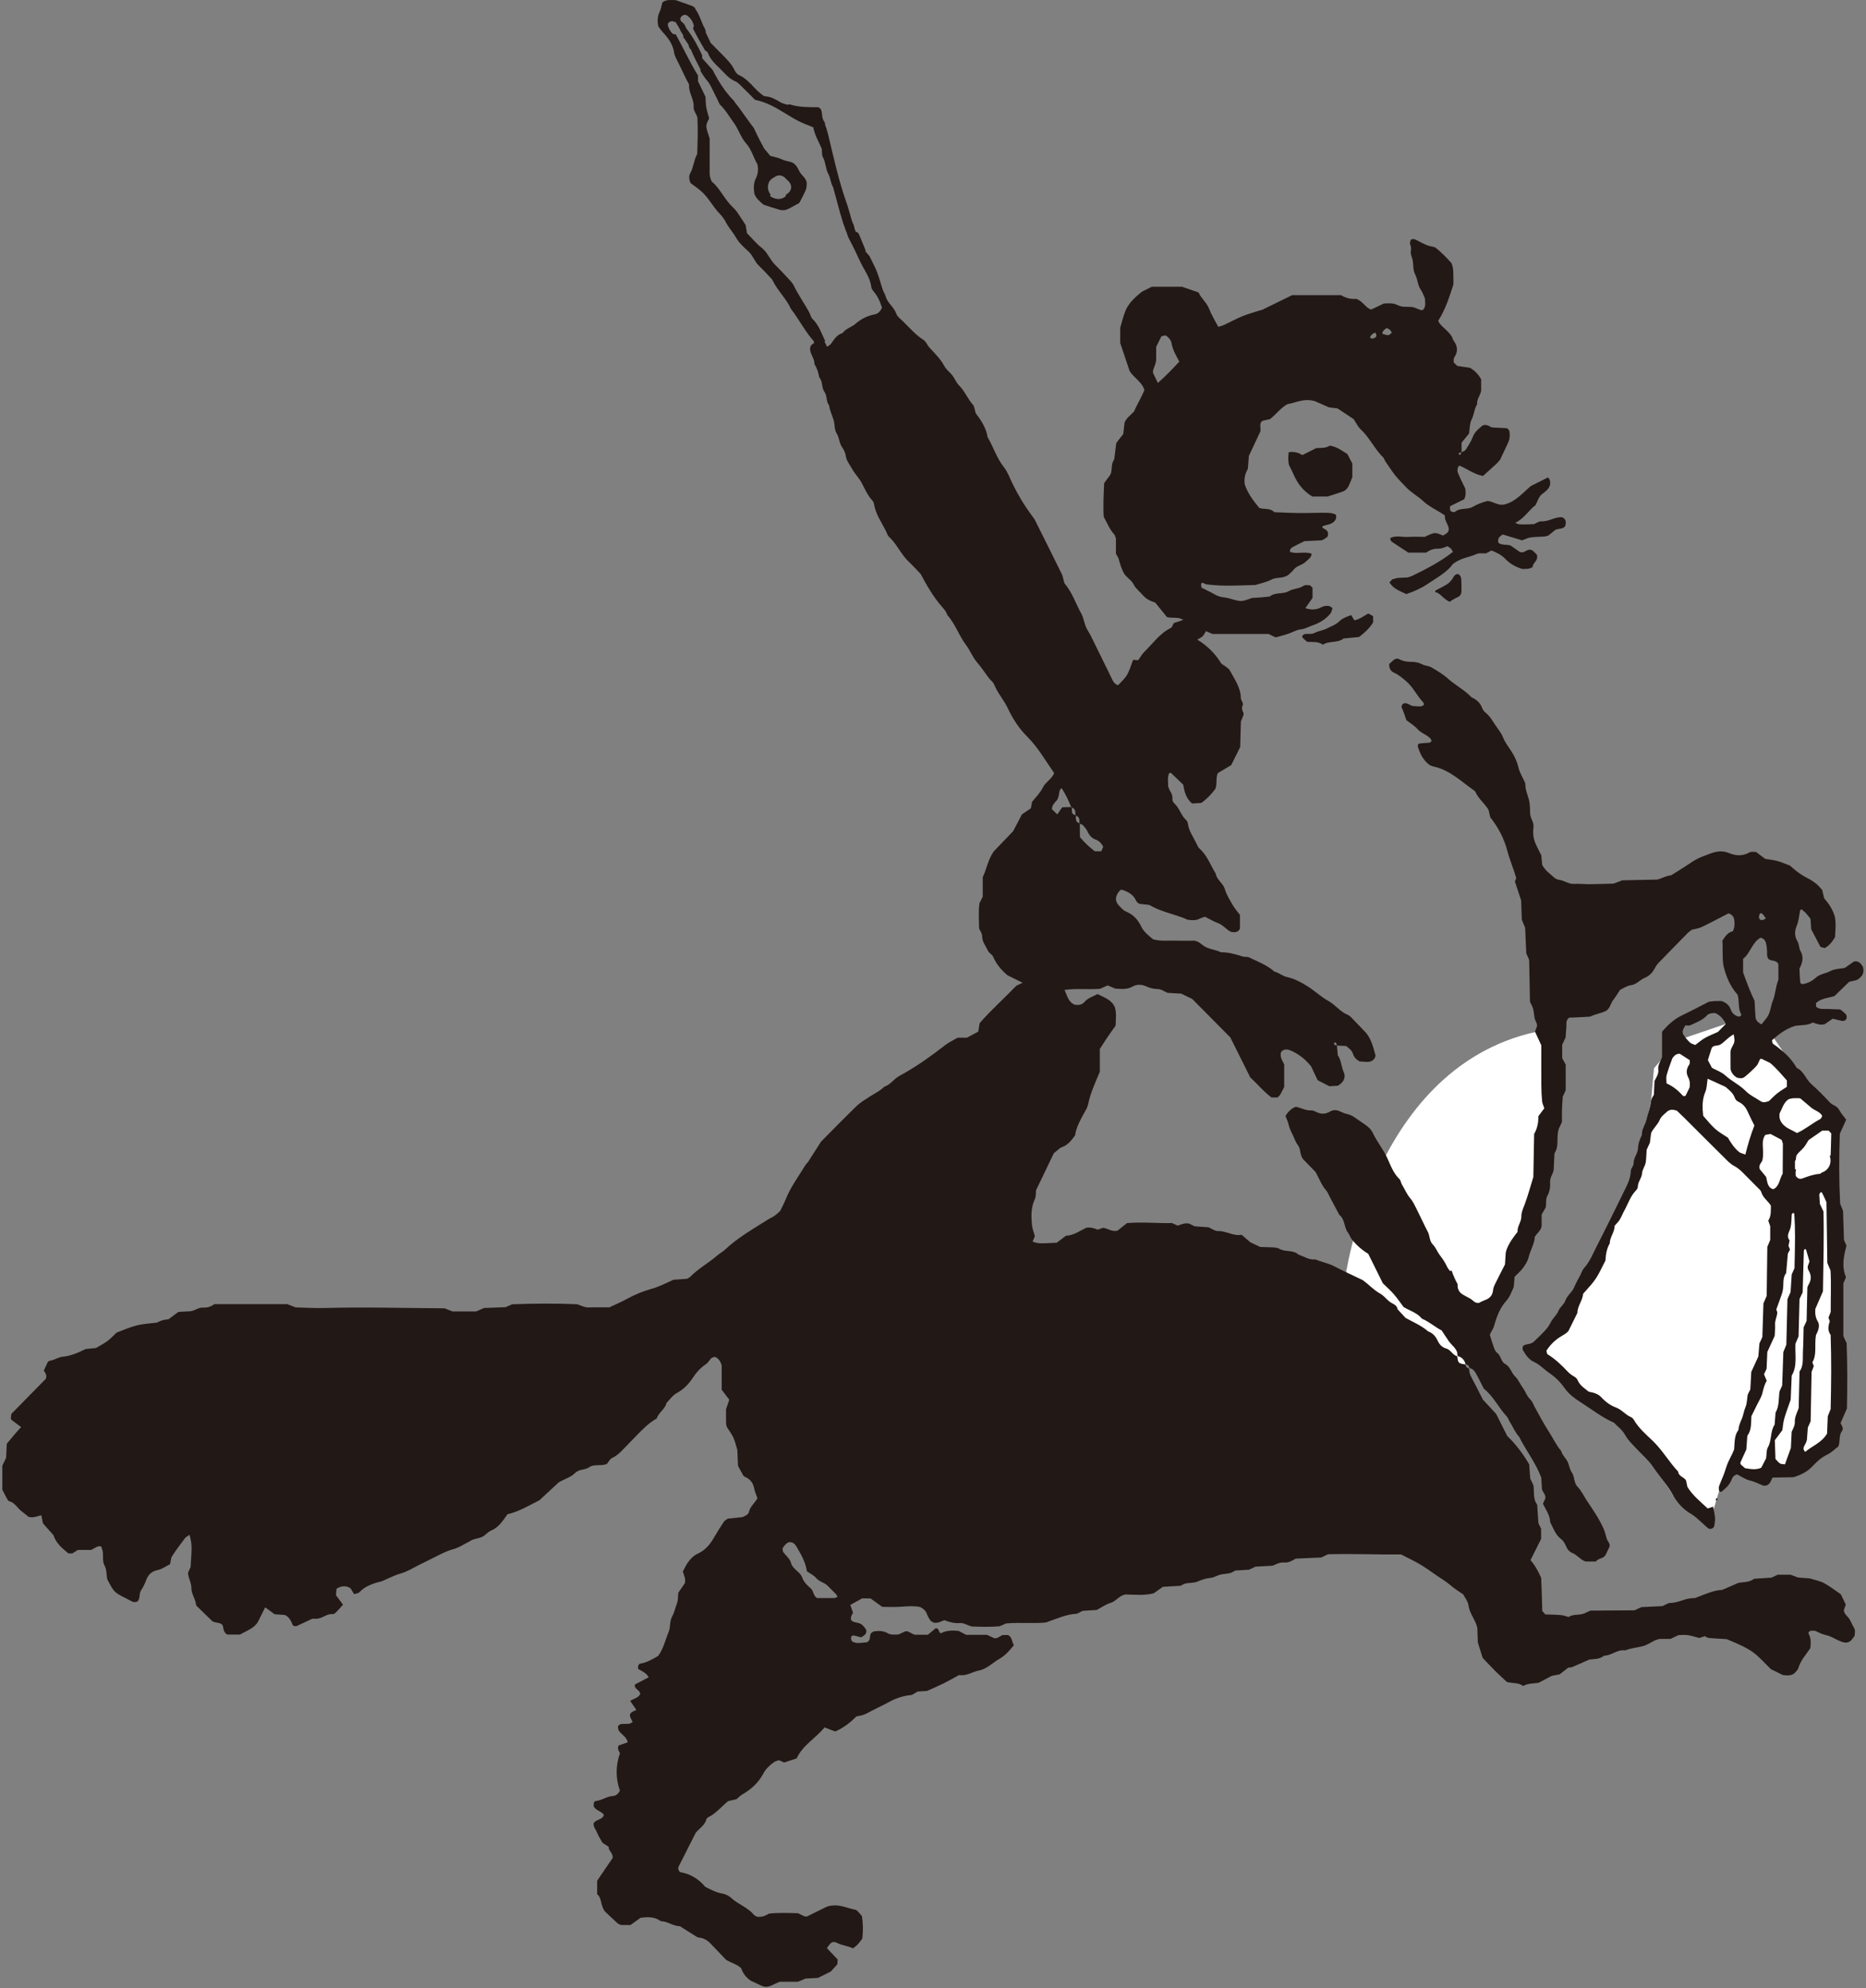 <?xml version="1.0" encoding="utf-8"?>
<!-- Generator: Adobe Illustrator 16.0.0, SVG Export Plug-In . SVG Version: 6.00 Build 0)  -->
<!DOCTYPE svg PUBLIC "-//W3C//DTD SVG 1.1//EN" "http://www.w3.org/Graphics/SVG/1.1/DTD/svg11.dtd">
<svg version="1.1" id="レイヤー_1" xmlns="http://www.w3.org/2000/svg" xmlns:xlink="http://www.w3.org/1999/xlink" x="0px"
	 y="0px" width="152px" height="162px" viewBox="0 0 152 162" enable-background="new 0 0 152 162" xml:space="preserve">
<rect x="0" y="0" width="152" height="162" fill="#808080" stroke="none"/>
<polygon fill="#FFFFFF" points="124.769,110.151 130.247,114.635 133.236,117.125 136.299,121.848 139.124,124.513 140.61,119.568 
	142.907,120.363 146.22,119.305 149.574,117.996 149.164,97.129 149.18,91.471 143.991,83.836 140.582,83.424 136.691,84.746 
	134.731,87.038 134.484,89.804 132.738,97.129 129.252,104.423 "/>
<path fill="#FFFFFF" d="M126.429,83.836l-1.4,16.956l-5.977,10.925l-9.498-7.438C109.554,104.279,111.884,85.886,126.429,83.836"/>
<path fill="#221815" d="M68.701,18.224l-0.026-0.079c0.002,0.016,0.003,0.029,0.005,0.044
	C68.689,18.199,68.692,18.213,68.701,18.224"/>
<path fill="#221815" d="M67.93,12.836c-0.008-0.023-0.018-0.046-0.026-0.069c0.009,0.042,0.019,0.084,0.03,0.126
	C67.933,12.874,67.931,12.854,67.93,12.836"/>
<polygon fill="#221815" points="104.963,36.845 104.974,36.844 104.974,36.833 "/>
<path fill="#221815" d="M105.009,37.905c0.146,0.304,0.273,0.545,0.384,0.794c0.316,0.72,0.775,1.314,1.505,1.754h1.237
	c0.522-0.169,0.887-0.274,1.24-0.402c0.21-0.077,0.375-0.233,0.474-0.434c0.119-0.244,0.21-0.501,0.309-0.742v-1.104
	c-0.149-0.289-0.275-0.53-0.399-0.771c-0.229-0.145-0.452-0.298-0.688-0.432c-0.141-0.08-0.295-0.137-0.448-0.192
	c-0.095-0.034-0.198-0.045-0.299-0.066c-0.342,0.224-0.733,0.17-1.107,0.2c-0.383,0.192-0.764,0.384-1.13,0.568
	c-0.36-0.231-0.726-0.294-1.112-0.234C104.925,37.222,104.918,37.598,105.009,37.905"/>
<path fill="#221815" d="M107.062,51.578c-0.22,0.114-0.529,0.045-0.795,0.084c-0.075,0.011-0.137,0.112-0.203,0.171
	c0.025,0.056,0.037,0.117,0.073,0.152c0.115,0.112,0.238,0.216,0.347,0.311c0.45,0.024,0.896-0.054,1.274,0.232
	c0.509-0.347,1.193-0.106,1.686-0.508c0.427-0.041,0.854-0.083,1.264-0.123c0.453-0.345,0.851-0.708,1.142-1.188v-0.514
	c-0.122-0.065-0.254-0.135-0.396-0.21c-0.379,0.217-0.717,0.476-1.132,0.557c-0.09-0.153-0.171-0.29-0.251-0.427
	c-0.351,0.123-0.707,0.242-0.978,0.511c-0.277,0.276-0.646,0.388-0.977,0.564C107.786,51.366,107.403,51.4,107.062,51.578"/>
<path fill="#221815" d="M118.427,46.967c-0.161,0.296-0.365,0.538-0.66,0.7c-0.236,0.13-0.471,0.262-0.712,0.38
	c-0.129,0.063-0.182,0.111-0.14,0.188c0.445,0.109,0.645,0.572,1.169,0.793c0.233-0.139,0.405-0.275,0.602-0.35
	c0.237-0.09,0.35-0.256,0.359-0.482c0.015-0.327,0.001-0.655-0.013-0.981c-0.005-0.163-0.06-0.313-0.2-0.417
	C118.741,46.731,118.518,46.802,118.427,46.967"/>
<path fill="#221815" d="M139.759,122.167c-0.009,0.021,0.046,0.067,0.071,0.101c0.028-0.03,0.057-0.062,0.088-0.095
	C139.876,122.043,139.815,122.036,139.759,122.167"/>
<path fill="#221815" d="M151.754,78.774c-0.146-0.23-0.299-0.458-0.617-0.45c-0.055,0.013-0.116,0.01-0.156,0.038
	c-0.225,0.155-0.444,0.317-0.644,0.46c-0.077,0.028-0.126,0.057-0.178,0.064c-0.374,0.047-0.74,0.059-1.101,0.25
	c-0.374,0.196-0.822,0.213-1.165,0.536c-0.271,0.255-0.621,0.428-1.002,0.5c-0.12,0.023-0.239-0.034-0.251-0.157
	c-0.035-0.377-0.043-0.759-0.06-1.096c0.26-0.501,0.365-0.947,0.08-1.441c-0.13-0.226-0.099-0.549-0.234-0.768
	c-0.262-0.422-0.245-0.862-0.077-1.257c0.178-0.417,0.198-0.843,0.28-1.267c0.006-0.034,0.061-0.059,0.11-0.104
	c0.114,0.096,0.25,0.188,0.358,0.306c0.146,0.158,0.272,0.336,0.379,0.469c0.024,0.329,0.045,0.602,0.065,0.86
	c0.259,0.494,0.512,0.975,0.753,1.434c0.134,0.037,0.236,0.066,0.338,0.094c0.355-0.178,0.591-0.474,0.846-0.89
	c0.017-0.509,0.105-1.104-0.023-1.695c-0.172-0.589-0.516-1.076-0.868-1.481c-0.063-0.274-0.111-0.484-0.153-0.67
	c-0.177-0.186-0.312-0.362-0.48-0.496c-0.211-0.168-0.437-0.325-0.678-0.444c-0.59-0.292-1.099-0.698-1.468-1.046
	c-0.44-0.162-0.739-0.297-1.051-0.378c-0.312-0.082-0.637-0.112-0.959-0.165c-0.259-0.193-0.519-0.389-0.77-0.576
	c-0.187,0.012-0.379-0.032-0.506,0.04c-0.572,0.326-1.118,0.291-1.716,0.048c-0.456-0.188-0.945-0.15-1.431,0.031
	c-1.097,0.408-1.099,0.397-2.147,1.099c-0.36,0.241-0.734,0.463-1.114,0.7c-0.373,0.018-0.702,0.232-1.113,0.343
	c-0.936,0.02-1.917,0.039-2.854,0.059c-0.247,0.094-0.449,0.172-0.699,0.267c-0.608,0.018-1.262,0.044-1.916,0.05
	c-0.438,0.004-0.874-0.047-1.309-0.025c-0.46,0.023-0.813-0.296-1.25-0.335c-0.102-0.008-0.198-0.08-0.308-0.127
	c-0.352-0.323-0.775-0.59-1.041-1.084c-0.021-0.227-0.048-0.498-0.075-0.785c-0.201-0.426-0.463-0.851-0.582-1.271
	c-0.098-0.352-0.09-0.703-0.052-1.025c0.048-0.414-0.264-0.716-0.273-1.104c-0.008-0.328-0.01-0.661-0.067-0.982
	c-0.057-0.316-0.193-0.617-0.269-0.932c-0.05-0.211-0.052-0.435-0.067-0.578c-0.208-0.463-0.453-0.845-0.55-1.261
	c-0.14-0.601-0.42-1.106-0.761-1.601c-0.184-0.267-0.371-0.543-0.49-0.842c-0.145-0.364-0.381-0.651-0.599-0.964
	c-0.249-0.356-0.443-0.746-0.791-1.028c-0.124-0.101-0.249-0.235-0.302-0.381c-0.16-0.445-0.466-0.727-0.885-0.907
	c-0.562-0.603-1.309-0.968-1.914-1.518c-0.397-0.36-0.874-0.639-1.341-0.912c-0.226-0.133-0.527-0.132-0.763-0.255
	c-0.304-0.16-0.619-0.204-0.945-0.202c-0.335,0.003-0.642-0.06-0.94-0.223c-0.137-0.074-0.321-0.024-0.454,0.088
	c-0.124,0.104-0.238,0.221-0.341,0.316c-0.024,0.333,0.119,0.581,0.375,0.696c0.406,0.182,0.725,0.457,1.053,0.747
	c0.541,0.477,0.832,1.141,1.318,1.653c0.09,0.095,0.107,0.219,0.037,0.266c-0.084,0.055-0.196,0.09-0.297,0.09
	c-0.217,0.002-0.434-0.025-0.626-0.04c-0.171-0.082-0.312-0.174-0.466-0.214c-0.089-0.024-0.226,0.004-0.292,0.063
	c-0.064,0.06-0.122,0.215-0.09,0.281c0.172,0.338,0.262,0.705,0.393,1.037c0.312,0.244,0.656,0.438,0.898,0.719
	c0.299,0.345,0.752,0.441,1.046,0.771c0.091,0.102,0.121,0.188,0.058,0.258c-0.034,0.037-0.088,0.073-0.136,0.08
	c-0.267,0.026-0.536,0.029-0.801,0.071c-0.122,0.02-0.171,0.144-0.134,0.265c0.181,0.58,0.444,1.107,0.948,1.479
	c0.101,0.041,0.196,0.099,0.301,0.12c1.333,0.275,2.273,1.222,3.333,1.964c0.044,0.03,0.087,0.074,0.107,0.122
	c0.248,0.563,0.759,0.93,1.063,1.45c0.049,0.21,0.099,0.421,0.144,0.61c0.666,0.838,1.135,1.746,1.4,2.765
	c0.191,0.734,0.505,1.43,0.713,2.194c-0.023,0.063-0.063,0.164-0.107,0.275c0.167,0.503,0.337,1.014,0.507,1.526
	c0.018,0.545,0.038,1.092,0.056,1.582c0.106,0.257,0.188,0.458,0.271,0.659c0.032,0.711,0.063,1.421,0.093,2.076
	c0.089,0.204,0.154,0.354,0.234,0.54c0.021,1.115,0.044,2.265,0.066,3.406c0.092,0.206,0.207,0.398,0.262,0.604
	c0.069,0.262,0.064,0.544,0.137,0.804c0.057,0.206,0.204,0.386,0.178,0.578c-0.067,0.184-0.122,0.33-0.168,0.455
	c0.174,0.374,0.334,0.72,0.514,1.109c0,1.049-0.005,2.145,0.002,3.239c0.004,0.438,0.021,0.876,0.063,1.313
	c0.021,0.201,0.12,0.396,0.18,0.582c-0.175,0.232-0.339,0.449-0.481,0.639c0.005,0.548-0.098,1.021-0.347,1.455
	c-0.022,1.21-0.045,2.415-0.065,3.504c-0.258,0.831-0.453,1.567-0.722,2.275c-0.117,0.31-0.257,0.6-0.254,0.935
	c0.006,0.448-0.346,0.806-0.311,1.26c-0.161,0.218-0.335,0.428-0.482,0.655c-0.207,0.32-0.397,0.65-0.48,1.043
	c-0.021,0.315-0.041,0.643-0.062,0.958c-0.278,0.546-0.555,1.078-0.819,1.616c-0.07,0.143-0.135,0.304-0.148,0.46
	c-0.036,0.439-0.274,0.689-0.67,0.832c-0.202,0.073-0.392,0.179-0.506,0.232c-0.344,0.005-0.455-0.216-0.635-0.325
	c-0.23-0.14-0.481-0.246-0.706-0.396c-0.287-0.189-0.403-0.478-0.37-0.808c-0.202-0.358-0.363-0.736-0.497-1.123
	c-0.039,0.018-0.068,0.031-0.118,0.056c-0.074-0.105-0.193-0.23-0.258-0.379c-0.157-0.354-0.38-0.657-0.609-0.964
	c-0.193-0.26-0.307-0.592-0.531-0.814c-0.305-0.302-0.241-0.712-0.418-1.047c-0.33-0.625-0.616-1.271-0.936-1.903
	c-0.146-0.291-0.29-0.595-0.499-0.837c-0.29-0.338-0.446-0.746-0.674-1.115c-0.084-0.138-0.093-0.334-0.2-0.439
	c-0.487-0.472-0.712-1.093-0.978-1.682c-0.336-0.749-0.867-1.377-1.213-2.118c-0.089-0.19-0.253-0.366-0.422-0.497
	c-0.339-0.267-0.708-0.494-1.06-0.743c-0.18-0.127-0.369-0.215-0.589-0.262c-0.208-0.046-0.41-0.139-0.606-0.227
	c-0.267-0.119-0.531-0.128-0.779,0.019c-0.357,0.212-0.709,0.244-1.085,0.058c-0.143-0.07-0.308-0.151-0.457-0.145
	c-0.452,0.023-0.834-0.214-1.255-0.298c-0.375,0.141-0.632,0.412-0.842,0.745c0.104,0.245,0.204,0.487,0.267,0.755
	c0.073,0.311,0.238,0.603,0.373,0.898c0.113,0.247,0.205,0.515,0.368,0.727c0.255,0.321,0.139,0.754,0.424,1.145
	c0.319,0.326,0.699,0.716,1.016,1.04c0.309,0.558,0.492,1.076,0.856,1.495c0.139,0.16,0.217,0.373,0.318,0.564
	c0.257,0.479,0.51,0.961,0.767,1.441c0.474,0.365,0.366,1.015,0.705,1.451c0.131,0.169,0.19,0.395,0.325,0.561
	c0.377,0.468,0.827,0.858,1.324,1.16c0.396,0.798,0.781,1.577,1.188,2.399c0.283,0.278,0.611,0.568,0.899,0.896
	c0.284,0.325,0.525,0.687,0.788,1.036c0.499,0.309,1.104,0.46,1.495,0.95c0.604,0.251,1.086,0.701,1.605,0.958
	c0.225,0.336,0.401,0.611,0.588,0.88c0.216,0.311,0.558,0.528,0.68,0.907c0.011,0.102,0.021,0.201,0.032,0.301
	c0.35,0.088,0.56,0.316,0.652,0.661c0.001,0,0.001,0.001,0.004,0.001c0.18,0.033,0.285,0.143,0.319,0.322
	c0.224,0.039,0.383,0.193,0.485,0.369c0.244,0.42,0.45,0.863,0.673,1.301c0.791,0.621,1.201,1.549,1.872,2.265
	c0.106,0.115,0.153,0.286,0.24,0.425c0.263,0.412,0.442,0.878,0.776,1.246c0.555,1.12,1.353,2.105,1.798,3.32
	c0.018,0.297,0.037,0.625,0.057,0.939c0.074,0.271,0.336,0.458,0.271,0.766c-0.065,0.141-0.133,0.285-0.195,0.418
	c0.242,0.492,0.575,0.938,0.597,1.511c0.252,0.478,0.416,1.014,0.873,1.361c0.222,0.17,0.341,0.404,0.449,0.665
	c0.078,0.188,0.26,0.391,0.442,0.461c0.422,0.157,0.672,0.563,1.112,0.708h0.845c0.181-0.266,0.586-0.216,0.777-0.513
	c0.119-0.251,0.235-0.494,0.336-0.703c0.044-0.286-0.168-0.431-0.231-0.632c-0.081-0.258-0.13-0.518-0.238-0.774
	c-0.365-0.858-0.903-1.606-1.41-2.376c-0.238-0.361-0.423-0.775-0.72-1.077c-0.341-0.346-0.225-0.83-0.487-1.195
	c-0.182-0.252-0.201-0.616-0.354-0.896c-0.154-0.284-0.418-0.504-0.5-0.836c-0.392-0.458-0.644-1.004-0.965-1.506
	c-0.442-0.688-0.827-1.403-1.216-2.118c-0.104-0.19-0.173-0.421-0.323-0.56c-0.292-0.271-0.396-0.648-0.619-0.954
	c-0.223-0.307-0.373-0.683-0.637-0.94c-0.316-0.305-0.387-0.792-0.798-1.008c-0.365-0.193-0.337-0.674-0.661-0.91
	c-0.121-0.087-0.199-0.256-0.254-0.405c-0.13-0.353-0.233-0.716-0.345-1.066c0.102-0.263,0.28-0.462,0.355-0.736
	c0.2-0.732,0.464-1.443,0.986-2.028c0.293-0.327,0.439-0.746,0.612-1.138c0.023-0.276,0.047-0.548,0.069-0.828
	c0.231-0.235,0.487-0.447,0.678-0.707c0.19-0.261,0.379-0.554,0.455-0.86c0.144-0.579,0.471-1.098,0.514-1.665
	c0.158-0.328,0.495-0.494,0.553-0.902v-0.938c0.106-0.184,0.216-0.37,0.324-0.555c0.085-0.318-0.02-0.669,0.144-0.965
	c0.195-0.353,0.245-0.73,0.222-1.112c-0.021-0.357,0.198-0.617,0.29-0.971c0.022-0.449,0.046-0.94,0.066-1.362
	c0.077-0.166,0.137-0.261,0.166-0.365c0.155-0.53,0-1.094,0.188-1.661c0.072-0.156,0.166-0.354,0.255-0.542
	c0-0.344-0.009-0.672,0.003-0.999c0.013-0.381,0.043-0.76,0.062-1.061c0.102-0.223,0.169-0.372,0.24-0.529v-2.088
	c-0.097-0.181-0.175-0.325-0.284-0.523v-1.098c0.088-0.189,0.181-0.387,0.279-0.598c0.018-0.259,0.026-0.532,0.057-0.803
	c0.029-0.259-0.08-0.552,0.22-0.801c0.22-0.01,0.488-0.021,0.757-0.033c0.326-0.018,0.652-0.037,0.965-0.053
	c0.114-0.05,0.211-0.099,0.312-0.134c0.308-0.103,0.624-0.176,0.919-0.307c0.384-0.171,0.416-0.62,0.648-0.918
	c0.198-0.255,0.367-0.535,0.569-0.835c0.264-0.117,0.551-0.325,0.858-0.363c0.479-0.057,0.744-0.445,1.138-0.604
	c0.444-0.18,0.679-0.5,0.888-0.899c0.124-0.236,0.341-0.426,0.53-0.621c0.683-0.708,1.37-1.412,2.061-2.112
	c0.114-0.114,0.256-0.203,0.365-0.288c0.285-0.076,0.563-0.106,0.801-0.222c0.731-0.353,1.448-0.735,2.179-1.111
	c0.277,0.08,0.447,0.274,0.475,0.569c0.024,0.268,0.045,0.542-0.119,0.887c-0.332,0.059-0.587,0.335-0.855,0.77
	c0.05,0.606-0.022,1.316,0.083,2.007c0.21,0.918,0.577,1.758,1.165,2.401c0.149,0.55,0.014,1.066,0.253,1.521
	c0.063,0.118,0.041,0.202-0.096,0.246c-0.048,0.016-0.112,0.01-0.161-0.008c-0.268-0.1-0.462-0.281-0.559-0.552
	c-0.117-0.332-0.34-0.552-0.739-0.697c-0.144,0-0.361-0.008-0.578,0.003c-0.161,0.008-0.321,0.038-0.478,0.058
	c-0.733,0.374-1.451,0.757-2.186,1.109c-0.655,0.315-1.161,0.795-1.617,1.324v2.076c-0.146,0.386-0.354,0.656-0.307,1.011
	c0.047,0.35-0.155,0.626-0.308,0.931c-0.017,0.368-0.033,0.751-0.051,1.121c-0.079,0.159-0.199,0.302-0.216,0.455
	c-0.058,0.547-0.271,1.05-0.387,1.576c-0.094,0.427-0.405,0.783-0.37,1.244c-0.167,0.343-0.304,0.689-0.318,1.086
	c-0.017,0.437-0.376,0.777-0.363,1.244c0.006,0.198-0.224,0.399-0.227,0.6c-0.011,0.631-0.298,1.154-0.561,1.69
	c-0.742,1.515-1.484,3.028-2.253,4.528c-0.296,0.578-0.533,1.194-0.984,1.688c-0.142,0.155-0.208,0.379-0.308,0.573
	c-0.175,0.339-0.37,0.668-0.515,1.019c-0.17,0.411-0.569,0.647-0.717,1.087c-0.1,0.296-0.434,0.509-0.548,0.803
	c-0.146,0.376-0.471,0.608-0.632,0.945c-0.145,0.308-0.345,0.554-0.572,0.787c-0.267,0.275-0.54,0.542-0.819,0.805
	c-0.077,0.07-0.186,0.109-0.195,0.114c-0.283,0.119-0.527,0.057-0.695,0.262c0,0.091-0.039,0.218,0.007,0.294
	c0.224,0.38,0.485,0.778,0.877,0.953c0.518,0.231,0.868,0.647,1.313,0.945c0.507,0.341,0.891,0.751,1.243,1.246
	c0.343,0.483,0.837,0.833,1.352,1.161c0.867,0.556,1.679,1.194,2.638,1.616c0.298,0.313,0.675,0.586,0.881,0.957
	c0.273,0.493,0.67,0.854,1.039,1.251c0.409,0.439,0.882,0.835,1.216,1.326c0.277,0.407,0.576,0.79,0.873,1.179
	c0.297,0.388,0.575,0.795,0.817,1.218c0.362,0.632,0.822,1.14,1.46,1.502c0.279,0.16,0.514,0.402,0.76,0.615
	c0.206,0.178,0.393,0.381,0.606,0.549c0.071,0.054,0.212,0.066,0.302,0.037c0.085-0.027,0.199-0.127,0.213-0.21
	c0.103-0.606,0.088-0.709-0.093-1.581c-0.144,0.045-0.289,0.094-0.439,0.144c-0.617-0.571-1.255-1.09-1.655-1.76
	c-0.046-0.216-0.08-0.376-0.109-0.517c-0.169-0.3-0.614-0.324-0.642-0.725c-0.749-0.789-1.284-1.753-2.081-2.513
	c-0.546-0.522-1.137-1.027-1.528-1.7c-0.052-0.089-0.135-0.183-0.227-0.221c-0.457-0.189-0.753-0.613-1.232-0.789
	c-0.456-0.166-0.857-0.466-1.196-0.834c-0.272-0.297-0.647-0.381-1.027-0.456c-0.33-0.274-0.717-0.498-0.893-0.926
	c-0.066-0.161-0.187-0.249-0.335-0.334c-0.186-0.105-0.361-0.245-0.508-0.402c-0.487-0.52-0.997-1.005-1.608-1.379
	c-0.065-0.04-0.063-0.194-0.097-0.303c0.301-0.46,0.684-0.851,1.152-1.136c0.234-0.143,0.477-0.26,0.65-0.48
	c0.239-0.487,0.481-0.976,0.723-1.465c-0.004-0.564,0.429-0.998,0.463-1.55c1.052-1.168,1.052-1.168,1.817-2.704
	c0.03-0.482,0.097-0.967,0.353-1.402c-0.002-0.506,0.398-0.899,0.395-1.432c0.131-0.153,0.294-0.304,0.408-0.486
	c0.143-0.228,0.235-0.485,0.367-0.722c0.315-0.567,0.505-1.21,0.978-1.687c0.071-0.072,0.136-0.191,0.138-0.29
	c0.004-0.4,0.316-0.701,0.344-1.08c0.023-0.344,0.26-0.605,0.304-0.928c0.045-0.324,0.048-0.654,0.071-1.001
	c0.082-0.182,0.172-0.379,0.264-0.58c0.033-0.268,0.068-0.537,0.101-0.789c0.194-0.414,0.551-0.689,0.719-1.109
	c0.095-0.236,0.347-0.415,0.545-0.602c0.217-0.202,0.478-0.238,0.844-0.098c0.171,0.165,0.408,0.389,0.641,0.619
	c1.083,1.079,2.162,2.165,3.251,3.24c0.231,0.229,0.466,0.48,0.748,0.626c0.302,0.155,0.536,0.367,0.766,0.599
	c0.385,0.388,0.773,0.773,1.154,1.164c0.114,0.118,0.266,0.234,0.307,0.379c0.125,0.447,0.513,0.689,0.779,1.094
	c-0.008,0.39,0.045,0.828-0.212,1.231c0.052,0.146,0.104,0.298,0.159,0.453v1.119c-0.074,0.177-0.138,0.328-0.236,0.563
	c-0.018,1.282-0.034,2.65-0.051,3.99c-0.099,0.228-0.184,0.428-0.265,0.617c-0.03,0.941-0.06,1.871-0.089,2.741
	c-0.094,0.207-0.163,0.355-0.237,0.519c-0.031,0.367-0.063,0.748-0.089,1.064c-0.209,0.454-0.391,0.85-0.576,1.257
	c-0.026,0.482-0.053,0.973-0.077,1.423c-0.093,0.188-0.166,0.335-0.212,0.427c-0.062,0.38-0.057,0.726-0.182,1.015
	c-0.131,0.307-0.167,0.633-0.289,0.929c-0.126,0.306-0.269,0.596-0.283,0.931c-0.358,0.471-0.3,1.036-0.352,1.578
	c-0.178,0.51-0.501,0.951-0.647,1.484c-0.144,0.519-0.392,1.008-0.58,1.517c-0.036,0.095-0.021,0.218-0.01,0.325
	c0.005,0.047,0.05,0.102,0.092,0.129c0.027,0.02,0.097,0.014,0.125-0.009c0.345-0.271,0.662-0.558,0.819-0.993
	c0.071-0.198,0.222-0.364,0.45-0.402c0.346,0.172,0.67,0.409,1.032,0.493c0.377,0.089,0.707,0.257,1.053,0.401
	c0.174,0.074,0.454-0.022,0.573-0.204c0.085-0.13,0.142-0.278,0.219-0.434c0.671-0.013,1.318-0.023,1.703-0.03
	c0.78-0.235,1.224-0.539,1.604-0.946c0.335-0.358,0.694-0.677,1.152-0.897c0.334-0.161,0.612-0.442,0.896-0.654
	c0.187-0.426,0.016-0.898,0.313-1.285c0.14-0.18-0.018-0.415-0.128-0.623c0.167-0.385,0.339-0.777,0.521-1.197
	c0.035-1.78,0.043-3.586-0.026-5.32c-0.101-0.217-0.168-0.365-0.265-0.576v-4.296c0.095-0.22,0.156-0.368,0.214-0.502
	c-0.367-0.87-0.186-1.718,0.04-2.563c-0.064-0.15-0.13-0.301-0.204-0.475c-0.026-0.797-0.052-1.617-0.076-2.366
	c-0.108-0.271-0.188-0.472-0.238-0.598c-0.096-1.944-0.095-3.805-0.023-5.692c0.167-0.368,0.345-0.757,0.52-1.142
	c-0.201-0.273-0.429-0.518-0.578-0.803c-0.168-0.325-0.529-0.359-0.753-0.599c-0.486-0.52-0.981-1.032-1.515-1.5
	c-0.45-0.396-0.604-1.051-1.188-1.315c-0.469-0.826-1.161-1.427-1.925-1.961c-0.065-0.046-0.06-0.193-0.087-0.291
	c0.562-0.511,1.165-0.953,1.897-1.179c0.484-0.071,0.989-0.014,1.435-0.271c0.303,0.123,0.606,0.231,0.966,0.142
	c0.203-0.143,0.426-0.298,0.646-0.452c0.259,0.063,0.513,0.135,0.769,0.184c0.166,0.032,0.338-0.079,0.364-0.239
	c0.016-0.097,0.005-0.235-0.055-0.299c-0.144-0.157-0.321-0.28-0.464-0.399c-0.374-0.013-0.701-0.019-1.027-0.037
	c-0.318-0.019-0.659,0.073-0.943-0.191v-0.292c0.43-0.401,0.997-0.405,1.504-0.57c0.395-0.383,0.784-0.764,1.188-1.156
	c0.147-0.035,0.303-0.08,0.462-0.107c0.23-0.04,0.398-0.182,0.539-0.345C151.813,79.324,151.822,79.053,151.754,78.774
	 M143.353,74.455c0.049-0.092,0.173-0.058,0.274,0.066c0.076,0.096,0.141,0.201,0.211,0.303c-0.117,0.096-0.235,0.143-0.335,0.139
	c-0.049-0.002-0.093-0.017-0.129-0.044c-0.036-0.028-0.064-0.069-0.081-0.122C143.262,74.696,143.301,74.555,143.353,74.455
	 M137.631,88.6c-0.095,0.197-0.213,0.438-0.322,0.664c-0.094,0.07-0.188,0.06-0.277-0.041c-0.359-0.402-0.776-0.731-1.281-0.956
	c0-0.239-0.045-0.464,0.009-0.663c0.126-0.462,0.294-0.912,0.46-1.362c0.035-0.095,0.132-0.168,0.204-0.247
	c0.092-0.102,0.349-0.177,0.438-0.121c0.268,0.168,0.531,0.342,0.78,0.503c-0.01,0.143,0.021,0.272-0.029,0.343
	c-0.245,0.34-0.286,0.688-0.096,1.057C137.616,87.971,137.688,88.169,137.631,88.6 M137.666,84.944
	c-0.195-0.179-0.37-0.388-0.517-0.607c-0.122-0.184-0.141-0.402,0.164-0.819c-0.02,0.025,0.225,0.082,0.41-0.003
	c0.482-0.222,0.989-0.405,1.357-0.823c0.063-0.072,0.187-0.103,0.288-0.128c0.101-0.026,0.211-0.021,0.33-0.031
	c0.398,0.165,0.678,0.464,0.884,0.892c-0.221,0.224-0.446,0.451-0.646,0.653c-0.377,0.172-0.729,0.305-1.053,0.488
	c-0.274,0.157-0.516,0.371-0.791,0.574C137.943,85.074,137.773,85.044,137.666,84.944 M142.173,94.067
	c-0.227-0.09-0.396-0.115-0.511-0.21c-0.379-0.312-0.656-0.716-0.909-1.163c-0.341-0.231-0.727-0.44-1.046-0.726
	c-0.361-0.322-0.659-0.715-0.97-1.06c-0.077-0.695-0.089-1.33,0.18-1.961c0.123-0.288,0.115-0.632,0.184-1.06
	c0.569,0.259,1.012,0.461,1.454,0.664c0.285,0.248,0.599,0.476,0.739,0.849c0.06,0.162,0.147,0.291,0.302,0.36
	c0.368,0.164,0.602,0.443,0.763,0.808c0.173,0.391,0.372,0.771,0.549,1.129C142.602,92.489,142.375,93.255,142.173,94.067
	 M144.012,96.487c-0.073-0.198-0.103-0.413-0.146-0.597c-0.19-0.231-0.362-0.439-0.513-0.621c-0.129-0.342,0.126-0.531,0.204-0.722
	c0.194-0.827-0.172-1.508,0.24-2.081c0.146-0.028,0.25-0.048,0.421-0.08c0.282,0.149,0.61,0.325,0.907,0.483
	c0.046,0.149,0.104,0.251,0.104,0.353c0.001,0.814-0.01,1.629-0.015,2.4c-0.274,0.448-0.253,1.014-0.754,1.266
	C144.23,96.848,144.088,96.689,144.012,96.487 M144.005,117.926c-0.125,0.22-0.09,0.53-0.142,0.894
	c-0.106,0.202-0.255,0.487-0.398,0.764c-0.442,0.195-0.866,0.108-1.314,0.037c-0.108-0.092-0.231-0.196-0.337-0.286
	c-0.022-0.072-0.063-0.132-0.049-0.165c0.152-0.35,0.313-0.693,0.486-1.071c0.025-0.348,0.054-0.728,0.083-1.122
	c0.353-0.459,0.296-1.021,0.331-1.595c0.154-0.312,0.324-0.648,0.49-0.988c0.142-0.294,0.331-0.576,0.405-0.887
	c0.088-0.367,0.177-0.731,0.354-1.005c-0.096-0.232-0.158-0.383-0.221-0.532c0.067-0.146,0.136-0.293,0.21-0.453
	c0.018-0.426,0.036-0.861,0.059-1.366c0.174-0.382,0.376-0.822,0.599-1.308c0.013-0.277,0.053-0.605,0.034-0.931
	c-0.019-0.334,0.15-0.619,0.176-0.936c0.009-0.099-0.054-0.204-0.078-0.289c0.151-0.42,0.304-0.824,0.443-1.234
	c0.052-0.151,0.09-0.312,0.108-0.472c0.052-0.428-0.041-0.883,0.252-1.262c0.043-0.489,0.086-0.977,0.138-1.577
	c0.073-0.141,0.123-0.237,0.174-0.334c-0.04-0.1-0.081-0.2-0.122-0.301c0.029-0.151,0.059-0.303,0.089-0.452
	c-0.31-0.386,0.01-0.707,0.086-1.065c0.078-0.365,0.067-0.751,0.092-1.063c0.101-0.15,0.202-0.121,0.211,0.034
	c0.035,0.6,0.058,1.2,0.056,1.8c-0.001,0.873-0.028,1.745-0.043,2.56c-0.093,0.209-0.16,0.358-0.227,0.506
	c-0.032,0.491-0.064,0.979-0.094,1.444c-0.077,0.177-0.143,0.326-0.254,0.579c-0.027,1.147-0.06,2.401-0.091,3.708
	c-0.063,0.152-0.144,0.353-0.244,0.601c-0.031,0.88-0.063,1.807-0.095,2.719c-0.072,0.164-0.139,0.314-0.216,0.488
	c-0.084,0.561-0.007,1.181-0.322,1.724c-0.025,0.327-0.051,0.653-0.077,0.98C144.184,116.628,144.339,117.344,144.005,117.926
	 M146.865,110.055c-0.034,0.595,0.075,1.216-0.279,1.68c-0.025,1.068-0.048,2.053-0.069,2.995c-0.149,0.396-0.333,0.737-0.315,1.134
	c0.011,0.286-0.137,0.523-0.257,0.79c-0.021,0.418-0.042,0.854-0.064,1.315c-0.157,0.435-0.321,0.889-0.482,1.336
	c-0.408-0.025-0.408-0.025-0.774-0.436c-0.019-0.543-0.035-1.034-0.053-1.527c0.205-0.274,0.399-0.533,0.615-0.821
	c0.046-0.293,0.065-0.622,0.153-0.935c0.13-0.469,0.311-0.922,0.525-1.547c0.022-0.537,0.053-1.246,0.084-1.965
	c0.481-0.802,0.251-1.699,0.305-2.605c0.07-0.161,0.156-0.361,0.253-0.586c0.026-1.012,0.053-2.05,0.078-3.05
	c0.09-0.188,0.159-0.336,0.256-0.54c0.029-1.091,0.06-2.238,0.096-3.386c0.001-0.05,0.051-0.097,0.078-0.144
	c0.033,0.012,0.091,0.017,0.097,0.037c0.095,0.305,0.182,0.612,0.287,0.975c-0.034,0.093-0.089,0.242-0.149,0.407
	c0.014,0.086,0.003,0.21,0.055,0.293c0.266,0.415,0.257,0.819-0.004,1.229c-0.027,0.046-0.042,0.101-0.076,0.187
	c-0.021,0.894-0.043,1.823-0.064,2.728c-0.081,0.176-0.149,0.324-0.243,0.526C146.901,108.745,146.903,109.402,146.865,110.055
	 M149.119,114.81c-0.071,0.177-0.153,0.379-0.233,0.58c-0.02,0.489-0.04,0.979-0.056,1.409c-0.443,0.752-1.21,0.998-1.779,1.495
	c-0.35-0.348,0.071-0.571,0.137-1.001c0.017-0.229,0.046-0.61,0.074-0.985c0.07-0.155,0.137-0.306,0.229-0.51
	c0.025-1.311,0.051-2.676,0.077-4.027c0.063-0.165,0.121-0.314,0.179-0.466c-0.038-0.101-0.075-0.204-0.115-0.313
	c0.389-0.649,0.152-1.386,0.292-2.215c0.032-0.074,0.144-0.265,0.198-0.472c0.055-0.209,0.069-0.438-0.049-0.637
	c-0.177-0.293-0.231-0.608-0.202-1.021c0.185-0.426,0.399-0.924,0.623-1.44c0.032-2.167,0.095-4.353,0.042-6.499
	c-0.11-0.236-0.202-0.432-0.292-0.621c-0.019-0.277-0.036-0.548-0.05-0.766c0.078-0.205,0.172-0.242,0.232-0.129
	c0.127,0.236,0.229,0.486,0.354,0.761c0.022,1.608,0.045,3.248,0.069,4.941c0.065,0.157,0.148,0.355,0.262,0.626
	c0.061,1.076,0.011,2.224,0.015,3.372c-0.061,0.152-0.119,0.304-0.183,0.463c0.033,0.093,0.068,0.194,0.107,0.296
	c-0.067,0.203-0.124,0.404-0.112,0.613c0.005,0.069,0.016,0.141,0.038,0.211c0.028,0.096,0.074,0.193,0.144,0.292
	C149.189,110.738,149.171,112.762,149.119,114.81 M148.954,92.113c0.063,0.066,0.135,0.144,0.226,0.242
	c-0.02,0.574-0.04,1.17-0.061,1.771c-0.025,0.02-0.048,0.038-0.073,0.059c0.193,0.541-0.052,1.119-0.597,1.334
	c-0.018,0.007-0.034,0.006-0.05,0.002c-0.044,0.068-0.106,0.113-0.187,0.12c-0.487,0.042-0.936,0.199-1.388,0.372
	c-0.21,0.08-0.421,0.004-0.549-0.216c-0.012-0.174-0.029-0.352,0.034-0.508c-0.05-0.003-0.097-0.034-0.097-0.098V94.62
	c0-0.056,0.037-0.082,0.079-0.092c-0.006-0.004-0.011-0.009-0.018-0.014c0.029-0.142,0.021-0.325,0.105-0.44
	c0.158-0.216,0.384-0.38,0.556-0.588c0.137-0.163,0.234-0.357,0.385-0.594c0.338-0.235,0.733-0.51,1.12-0.779H148.954z
	 M146.043,89.479c0.161-0.011,0.323-0.003,0.509-0.003c0.026,0.007,0.089,0.007,0.126,0.038c0.291,0.242,0.575,0.491,0.864,0.734
	c0.285,0.241,0.697,0.31,0.894,0.673c-0.053,0.085-0.085,0.213-0.163,0.254c-0.66,0.344-1.229,0.843-1.897,1.14
	c-0.476-0.302-1.047-0.413-1.345-1.009c-0.012-0.034-0.058-0.133-0.073-0.237c-0.017-0.105-0.004-0.215-0.004-0.333
	c0.215-0.422,0.336-0.91,0.745-1.182C145.837,89.523,145.939,89.487,146.043,89.479 M145.557,88.034v0.513
	c-0.271,0.182-0.548,0.343-0.796,0.54c-0.252,0.203-0.476,0.442-0.662,0.618c-0.275,0.107-0.488,0.148-0.685,0.014
	c-0.402-0.272-0.855-0.466-1.203-0.82c-0.496-0.503-1.146-0.801-1.67-1.278c-0.31-0.282-0.741-0.428-1.094-0.622
	c-0.115-0.222-0.216-0.414-0.328-0.628c0.105-0.334,0.216-0.684,0.315-1c0.179-0.233,0.429-0.142,0.674-0.251
	c0.357-0.198,0.64-0.605,1.122-0.847c0.024,0.237,0.065,0.394,0.052,0.547c-0.029,0.327-0.325,0.565-0.322,0.91
	c0.004,0.435,0.002,0.869,0.004,1.304c0,0.055,0.013,0.108,0.02,0.163c0.021,0.049,0.039,0.099,0.063,0.147
	c0.101,0.2,0.255,0.348,0.44,0.454c0.221,0.066,0.452,0.089,0.625-0.055c0.335-0.274,0.659-0.565,0.954-0.882
	c0.14-0.151,0.203-0.374,0.301-0.564c0.042-0.011,0.093-0.045,0.123-0.031c0.197,0.088,0.39,0.186,0.683,0.328
	C144.645,86.967,145.093,87.512,145.557,88.034 M144.865,79.826c-0.231,0.553-0.232,1.169-0.457,1.722
	c-0.184,0.451-0.188,0.967-0.489,1.371c-0.128,0.172-0.268,0.335-0.434,0.541c-0.346-0.183-0.467-0.361-0.485-0.589
	c-0.036-0.436-0.052-0.873-0.076-1.327c-0.354-0.72-0.634-1.481-0.936-2.321v-1.105c0.593-0.449,0.717-1.314,1.415-1.716
	c0.235,0.043,0.383,0.196,0.441,0.41c0.058,0.208,0.083,0.428,0.096,0.644c0.013,0.214-0.036,0.435,0.09,0.639
	c0.202,0.266,0.659,0.06,0.835,0.464V79.826z"/>
<path fill="#221815" d="M66.313,27.823c-0.002,0.014-0.011,0.023-0.011,0.039c0,0.036,0.003,0.071,0.004,0.107
	c0.007-0.003,0.011-0.008,0.018-0.011C66.323,27.91,66.332,27.855,66.313,27.823"/>
<path fill="#221815" d="M66.355,27.974c-0.002-0.01-0.007-0.018-0.008-0.028c-0.01,0.004-0.014,0.01-0.024,0.014
	c0,0.005-0.001,0.01,0,0.015H66.355z"/>
<path fill="#221815" d="M119.361,111.166L119.361,111.166c-0.071-0.01-0.133-0.021-0.188-0.029
	c-0.002-0.002-0.004-0.002-0.006-0.002c-0.382-0.07-0.402-0.146-0.465-0.636c-0.379-0.09-0.524-0.525-0.884-0.624
	c-0.352-0.097-0.565-0.335-0.702-0.628c-0.171-0.369-0.405-0.64-0.788-0.776c-0.536-0.471-1.192-0.741-1.835-1.096
	c-0.202-0.22-0.424-0.459-0.646-0.699c-0.06-0.396-0.441-0.442-0.684-0.644c-0.252-0.207-0.462-0.487-0.742-0.639
	c-0.534-0.292-0.929-0.752-1.427-1.102c-0.769-0.37-1.559-0.727-2.323-1.127c-0.485-0.254-1.024-0.333-1.515-0.556
	c-0.519,0.068-0.932-0.244-1.391-0.391c-0.436-0.412-1.063-0.185-1.538-0.464c-0.197-0.117-0.415-0.117-0.631-0.128
	c-0.327-0.012-0.652-0.021-0.948-0.03c-0.322-0.155-0.615-0.296-0.812-0.39c-0.285-0.248-0.489-0.424-0.693-0.601
	c-0.696,0.124-1.273-0.33-1.935-0.304c-0.104,0.005-0.214-0.038-0.313-0.081c-0.148-0.064-0.289-0.147-0.441-0.226
	c-0.373-0.025-0.753-0.053-1.139-0.079c-0.143-0.069-0.289-0.141-0.447-0.219c-0.322-0.069-0.626,0.042-0.926,0.164
	c-0.15-0.066-0.299-0.13-0.483-0.211c-1.216,0.03-2.465-0.108-3.659,0.006c-0.307,0.245-0.561,0.447-0.768,0.613
	c-0.469,0.117-0.782-0.187-1.182-0.234c-0.129,0.045-0.281,0.099-0.438,0.155c-0.293-0.133-0.603-0.215-0.935-0.155
	c-0.531,0.265-1.027,0.619-1.648,0.653c-0.262,0.195-0.52,0.391-0.754,0.564c-1.465,0.075-1.465,0.075-1.963-0.086
	c0.062-0.147,0.123-0.293,0.187-0.447c-0.081-0.304-0.21-0.61-0.239-0.926c-0.066-0.707-0.082-1.41,0.232-2.088
	c0.109-0.235,0.079-0.535,0.104-0.732c0.479-0.998,0.926-1.93,1.448-3.018c-0.002,0.001,0.123-0.104,0.253-0.205
	c0.129-0.1,0.25-0.231,0.397-0.281c0.495-0.174,0.786-0.564,1.077-0.958c0.096-0.666,0.418-1.234,0.73-1.808
	c0.131-0.238,0.278-0.457,0.336-0.736c0.187-0.907,0.57-1.747,0.953-2.642V85.46c0.24-0.368,0.442-0.689,0.654-1.003
	c0.212-0.312,0.436-0.615,0.63-0.894c0.017-0.537,0.078-1.028-0.054-1.484c-0.271-0.646-0.887-0.805-1.412-1.087
	c-0.369,0.188-0.786,0.311-1.085,0.656c-0.191,0.221-0.468,0.259-0.755,0.215c-0.536-0.188-0.621-0.708-0.854-1.208
	c0.989-0.146,1.968-0.013,2.89-0.093c0.236-0.104,0.431-0.192,0.627-0.279c0.219,0.095,0.416,0.179,0.612,0.264
	c0.487,0.029,0.968,0.09,1.433-0.176c0.348-0.198,0.75-0.164,1.102-0.003c0.307,0.144,0.615,0.208,0.943,0.216
	c0.287,0.008,0.504,0.188,0.783,0.308c0.348,0.019,0.728,0.04,1.115,0.063c0.287,0.14,0.579,0.283,0.903,0.44
	c1.016,1.027,2.052,2.074,3.099,3.132c0.529,1.063,1.062,2.13,1.624,3.257c0.558,0.506,1.075,1.146,1.73,1.633h0.49
	c0.084-0.089,0.174-0.156,0.226-0.246c0.134-0.233,0.249-0.478,0.315-0.607v-1.849c-0.199-0.359-0.352-0.65-0.259-0.997
	c0.207-0.256,0.493-0.248,0.739-0.147c0.663,0.276,1.228,0.699,1.719,1.321c0.155,0.331,0.341,0.722,0.527,1.117
	c0.329,0.17,0.661,0.341,0.951,0.49c0.278-0.015,0.496-0.027,0.689-0.038c0.067-0.043,0.115-0.07,0.159-0.103
	c0.354-0.254,0.499-0.626,0.327-1.001c-0.206-0.449-0.192-0.97-0.488-1.38c-0.022-0.263-0.044-0.525-0.066-0.789
	c-0.007,0-0.014-0.001-0.021-0.001c0.002-0.009-0.003-0.014-0.002-0.022c-0.115,0.014-0.2-0.029-0.228-0.146
	c-0.007-0.024,0.074-0.102,0.095-0.093c0.106,0.038,0.143,0.127,0.133,0.238c0.008-0.001,0.012,0.004,0.021,0.003
	c0.001,0.007,0.001,0.014,0.002,0.021c0.261,0.012,0.521,0.022,0.748,0.033c0.252,0.207,0.472,0.357,0.559,0.645
	c0.082,0.272,0.276,0.465,0.532,0.614c0.148,0.01,0.312,0.018,0.474,0.032c0.426,0.039,0.74-0.095,0.833-0.498
	c-0.18-0.676-0.336-1.313-0.763-1.848c-0.329-0.345-0.664-0.703-1.01-1.054c-0.153-0.155-0.302-0.353-0.49-0.428
	c-0.627-0.247-1.009-0.818-1.588-1.137c-0.564-0.311-1.047-0.77-1.59-1.124c-0.544-0.355-1.122-0.672-1.76-0.815
	c-0.384-0.087-0.672-0.353-1.041-0.45c-0.625-0.547-1.393-0.832-2.126-1.181c-0.165-0.017-0.336-0.006-0.488-0.055
	c-0.568-0.182-1.14-0.343-1.743-0.337c-0.436-0.22-0.947-0.23-1.361-0.496c-0.227-0.146-0.406-0.366-0.778-0.447
	c-0.45,0-0.996,0.015-1.541-0.004c-0.594-0.021-1.195,0.07-1.842-0.108c-0.336-0.282-0.75-0.586-0.962-1.031
	c-0.274-0.573-0.649-0.979-1.237-1.229c-0.236-0.101-0.429-0.329-0.614-0.526c-0.313-0.332-0.277-0.745,0.077-1.158
	c0.035-0.041,0.086-0.065,0.146-0.107c0.521,0.151,0.984,0.386,1.221,0.937c0.039,0.089,0.151,0.145,0.231,0.22
	c0.267,0.029,0.538,0.061,0.826,0.093c0.879,0.525,1.899,0.722,2.856,1.087c0.102,0.038,0.195,0.111,0.297,0.124
	c0.325,0.042,0.648,0.071,0.957-0.093c0.142-0.074,0.302-0.11,0.432-0.156c0.367,0.185,0.692,0.391,1.048,0.516
	c0.431,0.151,0.683,0.543,1.082,0.723c0.272,0.036,0.545,0.065,0.715-0.26v-1.124c-0.202-0.272-0.423-0.519-0.584-0.799
	c-0.244-0.422-0.513-0.849-0.649-1.31c-0.146-0.496-0.661-0.74-0.739-1.255c-0.427-0.688-0.689-1.481-1.319-2.041
	c-0.115-0.104-0.184-0.268-0.253-0.414c-0.254-0.536-0.626-1.021-0.701-1.637c-0.013-0.1-0.072-0.217-0.146-0.283
	c-0.418-0.369-0.524-0.955-0.936-1.33c-0.118-0.107-0.194-0.27-0.175-0.443c0.037-0.36-0.266-0.592-0.354-1.012
	c0.039-0.276-0.094-0.663,0.095-1.027c0.011-0.02,0.071-0.013,0.137-0.022c0.341,0.325,0.693,0.664,1.004,0.96
	c0.102,0.609,0.238,1.124,0.722,1.534c0.227-0.015,0.494-0.032,0.75-0.048c0.47-0.336,0.842-0.729,1.15-1.152
	c0.163-0.435,0.007-0.896,0.199-1.279c0.392-0.234,0.761-0.456,1.088-0.652c0.266-0.535,0.508-1.02,0.731-1.469
	c0.02-0.758,0.037-1.467,0.055-2.086c0.097-0.235,0.162-0.384,0.215-0.536c0.016-0.048,0.018-0.115-0.003-0.159
	c-0.091-0.195-0.177-0.374-0.067-0.606c0.103-0.217-0.145-0.389-0.146-0.604c-0.015-0.862-0.515-1.532-0.895-2.246
	c-0.072-0.136-0.23-0.228-0.356-0.331c-0.122-0.101-0.297-0.162-0.375-0.287c-0.486-0.784-1.121-1.412-1.924-1.896
	c0.177-0.109,0.333-0.175,0.444-0.286c0.11-0.107,0.173-0.265,0.264-0.408c0.144,0.063,0.288,0.127,0.527,0.231h4.576
	c0.215,0.106,0.361,0.179,0.523,0.258c0.038,0,0.096,0.013,0.146-0.002c0.311-0.087,0.622-0.17,0.927-0.271
	c0.355-0.12,0.668-0.325,1.068-0.368c0.305-0.032,0.604-0.21,0.908-0.314c0.562-0.192,1.089-0.494,1.469-0.979
	c0.092-0.116,0.114-0.289,0.166-0.431c-0.115-0.07-0.199-0.153-0.294-0.171c-0.217-0.037-0.43,0.002-0.631,0.107
	c-0.404,0.211-0.823,0.227-1.287,0.067c0.196-0.281,0.378-0.542,0.582-0.832v-0.831c-0.064-0.061-0.139-0.133-0.21-0.201
	c-0.19,0.009-0.395-0.045-0.505,0.033c-0.372,0.264-0.843,0.225-1.216,0.444c-0.483,0.284-1.104,0.058-1.553,0.44
	c-0.216,0.023-0.433,0.051-0.649,0.068c-0.271,0.021-0.544,0.034-0.81,0.051c-0.85,0.317-0.85,0.316-1.724,0.068
	c-0.155-0.044-0.314-0.091-0.473-0.105c-0.274-0.026-0.529-0.085-0.775-0.225c-0.374-0.213-0.767-0.396-1.134-0.583
	c-0.009-0.138-0.048-0.25-0.013-0.33c0.04-0.093,0.153-0.063,0.27,0.007c0.09,0.055,0.201,0.073,0.153,0.057
	c1.457,0.189,2.763,0.076,3.984,0.053c0.492-0.159,0.935-0.234,1.306-0.439c0.405-0.226,0.875-0.053,1.36-0.366
	c0.108-0.104,0.321-0.279,0.494-0.488c0.223-0.268,0.57-0.309,0.825-0.508c0.172-0.134,0.338-0.278,0.487-0.438
	c0.061-0.063,0.069-0.176,0.116-0.306c-0.575-0.218-1.197,0.052-1.759-0.148c-0.045-0.195,0.069-0.314,0.192-0.384
	c0.329-0.185,0.674-0.343,0.978-0.494c0.533-0.027,1.021-0.052,1.42-0.071c0.287-0.133,0.45-0.268,0.482-0.351
	c0.109-0.522-0.276-0.511-0.445-0.694c-0.014-0.014,0.014-0.067,0.023-0.105c0.386-0.155,0.883-0.109,1.097-0.635v-0.287
	c-0.359-0.182-0.359-0.191-2.389-0.152c-0.873,0.017-1.741-0.027-2.643-0.064c-0.328-0.36-0.807-0.217-1.219-0.342
	c-0.491-0.582-0.942-1.189-1.191-1.923c-0.07-0.449,0.019-0.867,0.251-1.255c0.03-0.383,0.062-0.764,0.085-1.067
	c0.334-0.71,0.634-1.349,0.934-1.988c0.063-0.308-0.136-0.687,0.189-0.875c0.256-0.058,0.466-0.104,0.605-0.136
	c0.528-0.426,0.885-0.931,1.419-1.221c0.692-0.104,1.337-0.512,2.253-0.232c0.264,0.117,0.709,0.313,1.117,0.494
	c0.258,0.033,0.474,0.061,0.71,0.09c0.438,0.292,0.887,0.593,1.311,0.875c0.201,0.3,0.34,0.615,0.572,0.829
	c0.729,0.674,1.128,1.605,1.836,2.293c0.073,0.071,0.095,0.193,0.153,0.282c0.848,1.277,0.866,1.259,1.729,2.159
	c0.421,0.439,0.955,0.721,1.391,1.127c0.406,0.38,0.891,0.617,1.354,0.899c0.135,0.082,0.267,0.167,0.381,0.238
	c0.019,0.145,0.015,0.261,0.051,0.36c0.072,0.204,0.183,0.395,0.25,0.599c0.051,0.158,0.037,0.336-0.085,0.457
	c-0.104,0.105-0.248,0.171-0.354,0.242c-0.659-0.286-0.659-0.286-1.488,0.103c-0.401,0-0.893-0.021-1.381,0.006
	c-0.478,0.025-0.974-0.151-1.437,0.095c0.016,0.065,0.019,0.115,0.038,0.158c0.021,0.048,0.047,0.106,0.088,0.134
	c0.449,0.3,0.902,0.596,1.349,0.89h1.459c0.297-0.207,0.6-0.33,0.938-0.32c0.281,0.009,0.53-0.088,0.774-0.202
	c0.097,0.058,0.203,0.101,0.279,0.173c0.072,0.067,0.113,0.168,0.191,0.289c-1.028,0.808-2.18,1.405-3.351,1.969
	c-0.097,0.046-0.204,0.069-0.361,0.12c-0.217,0.009-0.49,0.014-0.762,0.034c-0.104,0.008-0.207,0.051-0.482,0.122
	c-0.006,0.006-0.111,0.126-0.219,0.247c0.344,0.546,0.87,0.698,1.369,0.948c0.615-0.203,1.215-0.472,1.744-0.829
	c0.761-0.515,1.59-0.958,2.03-1.596c0.66-0.542,1.35-0.557,1.936-0.836c0.229-0.108,0.537-0.043,0.787-0.056
	c0.164-0.087,0.308-0.162,0.45-0.237c0.402,0.17,0.799,0.348,1.108,0.674c0.383,0.403,0.848,0.674,1.417,0.837
	c0.229-0.03,0.508,0.057,0.835-0.177c-0.033-0.316,0.484-0.488,0.331-0.99c-0.166-0.148-0.305-0.403-0.595-0.41
	c-0.29,0.023-0.482,0.319-0.788,0.191c-0.263-0.184-0.53-0.369-0.758-0.529c-0.357-0.107-0.707-0.006-0.989-0.218
	c-0.095-0.322,0.069-0.515,0.356-0.679c0.531,0.161,1.088,0.329,1.571,0.475c0.276-0.099,0.477-0.208,0.686-0.235
	c0.377-0.051,0.761-0.048,1.141-0.077c0.104-0.008,0.205-0.05,0.308-0.076c0.212-0.17,0.423-0.341,0.598-0.481
	c0.289-0.116,0.6-0.029,0.782-0.293c0.076-0.276,0.101-0.538-0.233-0.714c-0.586-0.068-1.103,0.369-1.716,0.328
	c-0.194-0.012-0.4,0.148-0.596,0.229c-1.24,0.045-1.24,0.045-1.528-0.112c0.719-0.327,1.104-1.03,1.646-1.428
	c0.199-0.361,0.257-0.694,0.542-0.909c0.257-0.194,0.532-0.388,0.644-0.726c0.017-0.213,0.052-0.433-0.166-0.63
	c-0.464,0.232-0.941,0.472-1.396,0.701c-0.678,0.576-1.244,1.268-2.119,1.493c-0.525,0.15-0.939-0.247-1.412-0.276
	c-0.436,0.11-0.837,0.269-1.214,0.484c-0.433,0.248-0.983,0.043-1.4,0.381c-0.126,0.1-0.389,0.007-0.426-0.113
	c-0.029-0.094-0.005-0.204-0.005-0.327c0.381-0.187,0.765-0.375,1.14-0.56c0.151-0.271,0.143-0.539,0.097-0.875
	c-0.183-0.386-0.41-0.819-0.592-1.271c-0.077-0.193-0.063-0.426,0.105-0.604c0.646,0.267,1.214,0.716,1.933,0.847
	c0.366-0.331,0.731-0.659,1.092-0.992c0.08-0.073,0.147-0.161,0.298-0.331c0.183-0.388,0.418-0.877,0.645-1.37
	c0.14-0.305,0.179-0.626,0.101-1.01c-0.042-0.045-0.113-0.121-0.176-0.187c-0.419-0.022-0.798-0.041-1.235-0.065
	c-0.193-0.057-0.397-0.304-0.774-0.152c-0.264,0.238-0.617,0.477-0.782,0.925c-0.129,0.352-0.349,0.673-0.547,0.995
	c-0.08,0.128-0.207,0.216-0.371,0.226v0.04c-0.014-0.003-0.022,0.004-0.035,0.004c0.005,0.094-0.028,0.169-0.119,0.203
	c-0.017,0.006-0.088-0.066-0.082-0.083c0.033-0.09,0.107-0.124,0.201-0.12c-0.001-0.013,0.006-0.021,0.003-0.035
	c0.013,0,0.021-0.008,0.032-0.009v-0.746c0.227-0.279,0.432-0.532,0.607-0.749c0.074-0.426,0.036-0.808,0.224-1.171
	c0.198-0.381,0.199-0.844,0.438-1.219c-0.047-0.407,0.26-0.707,0.327-1.102v-0.931c-0.245-0.416-0.534-0.734-0.93-0.937
	c-0.328-0.049-0.647-0.096-1.011-0.149c-0.105-0.101-0.223-0.212-0.299-0.285c0.017-0.192-0.012-0.324,0.041-0.399
	c0.327-0.468,0.293-0.908-0.032-1.361c-0.093-0.129-0.133-0.295-0.145-0.324c-0.35-0.575-0.892-0.812-1.129-1.298
	c0.582-0.911,0.898-1.892,1.243-2.962c0-0.185,0.013-0.459-0.002-0.731c-0.017-0.324,0.017-0.658-0.171-1.038
	c-0.39-0.425-0.834-0.902-1.327-1.268c-0.257-0.066-0.477-0.098-0.675-0.18c-0.301-0.125-0.585-0.287-0.879-0.43
	c-0.191-0.094-0.396-0.07-0.433,0.052c-0.029,0.099-0.074,0.224-0.038,0.305c0.091,0.204,0.089,0.382,0.057,0.608
	c-0.035,0.242,0.128,0.507,0.165,0.767c0.052,0.375,0.01,0.758,0.201,1.118c0.203,0.381,0.184,0.846,0.447,1.219
	c0.152,0.218,0.233,0.487,0.34,0.718c0.007,0.34,0.104,0.677-0.18,0.94c-0.055,0-0.115,0.014-0.163-0.002
	c-0.202-0.074-0.4-0.156-0.598-0.234c-0.43-0.074-0.886,0.047-1.289-0.169c-0.359-0.192-0.736-0.148-1.122-0.13
	c-0.338,0.162-0.682,0.326-1.034,0.494c-0.47-0.15-0.668-0.695-1.219-0.873c-0.374,0.031-0.799-0.034-1.226-0.303h-3.989
	c-0.832,0.408-1.611,0.794-2.394,1.174c-0.097,0.046-0.208,0.058-0.31,0.092c-0.461,0.151-0.931,0.278-1.377,0.464
	c-0.501,0.206-0.978,0.47-1.47,0.699c-0.141,0.066-0.297,0.1-0.465,0.154c-0.261-0.502-0.553-0.964-0.745-1.465
	c-0.202-0.528-0.661-0.86-0.862-1.34c-0.444-0.153-0.851-0.293-1.344-0.463h-2.46c-0.311,0.154-0.555,0.276-0.818,0.407
	c-0.529,0.44-1.078,0.905-1.347,1.589c-0.177,0.451-0.285,0.929-0.413,1.359v1.225c0.278,0.831,0.52,1.549,0.76,2.267
	c0.326,0.572,1,0.872,1.213,1.571c-0.244,0.592-0.588,1.147-0.855,1.758c-0.246,0.269-0.587,0.476-0.766,0.896
	c-0.029,0.27-0.065,0.593-0.103,0.93c-0.098,0.121-0.2,0.248-0.3,0.377c-0.1,0.128-0.195,0.259-0.27,0.359
	c-0.059,0.471-0.113,0.902-0.168,1.335c-0.289,0.372-0.125,0.858-0.317,1.247c-0.167,0.225-0.329,0.443-0.503,0.679
	c-0.039,0.925-0.092,1.852-0.034,2.747c0.292,0.502,0.473,1.025,0.856,1.429c0.069,0.072,0.082,0.197,0.138,0.34v1.239
	c0.093,0.175,0.2,0.312,0.239,0.467c0.096,0.369,0.205,0.728,0.383,1.07c0.203,0.39,0.625,0.568,0.828,0.977
	c0.162,0.33,0.498,0.572,0.746,0.863c0.258,0.301,0.59,0.471,1.006,0.602c0.312,0.385,0.649,0.801,0.957,1.181
	c0.461,0.121,0.908-0.047,1.326,0.23c-0.276,0.093-0.523,0.175-0.769,0.257c-0.083,0.139-0.131,0.343-0.251,0.402
	c-0.907,0.451-1.469,1.281-2.166,1.96c-0.189,0.186-0.318,0.436-0.48,0.66c-0.134-0.007-0.277-0.016-0.422-0.022
	c-0.451,1.283-0.451,1.283-1.225,2.062c-0.275-0.086-0.404-0.301-0.518-0.553c-0.201-0.445-0.428-0.878-0.643-1.316
	c-0.215-0.438-0.426-0.879-0.645-1.315c-0.217-0.437-0.414-0.889-0.674-1.299c-0.269-0.425-0.281-0.934-0.52-1.364
	c-0.447-0.806-0.732-1.701-1.335-2.421c-0.063-0.077-0.07-0.202-0.101-0.306c-0.047-0.155-0.066-0.321-0.137-0.464
	c-0.721-1.464-1.449-2.925-2.18-4.384c-0.072-0.145-0.176-0.273-0.271-0.404c-0.617-0.829-1.143-1.713-1.595-2.642
	c-0.214-0.439-0.371-0.913-0.68-1.299c-0.587-0.732-0.849-1.641-1.321-2.434c-0.124-0.718-0.477-1.322-0.922-1.882
	c-0.064-0.079-0.075-0.2-0.109-0.303c-0.052-0.152-0.063-0.341-0.162-0.453c-0.436-0.489-0.668-1.121-1.14-1.589
	c-0.226-0.222-0.341-0.551-0.537-0.808c-0.198-0.26-0.493-0.459-0.643-0.739c-0.314-0.594-0.78-1.045-1.223-1.526
	c-0.18-0.196-0.279-0.498-0.49-0.631c-0.66-0.414-1.144-1.009-1.695-1.535c-0.196-0.187-0.448-0.376-0.529-0.614
	c-0.183-0.534-0.701-0.839-0.854-1.381c-0.059-0.206-0.185-0.392-0.254-0.596c-0.156-0.461-0.269-0.938-0.448-1.39
	c-0.179-0.452-0.416-0.884-0.622-1.313c-0.108-0.125-0.212-0.246-0.317-0.367c0.004-0.044-0.001-0.093-0.021-0.145
	c-0.16-0.44-0.336-0.804-0.512-1.256c-0.047-0.121-0.157-0.194-0.274-0.221c-0.053-0.138-0.1-0.277-0.13-0.428
	c-0.027-0.134-0.089-0.261-0.154-0.386c-0.167-0.558-0.311-1.124-0.494-1.641c-0.408-1.152-0.715-2.336-1.003-3.524
	c-0.011-0.042-0.021-0.084-0.031-0.126c-0.087-0.36-0.173-0.722-0.258-1.082c-0.142-0.591-0.249-1.109-0.427-1.535
	c0.011-0.068,0.002-0.144-0.052-0.222c-0.125-0.182-0.175-0.346-0.181-0.568c0-0.018-0.007-0.03-0.01-0.046
	c-0.009-0.111-0.025-0.22-0.059-0.33c-0.045-0.146-0.173-0.252-0.329-0.252c-0.734,0-1.478,0.002-2.186-0.216
	c-0.087-0.027-0.16-0.015-0.222,0.014c-0.209-0.052-0.422-0.098-0.618-0.217c-0.362-0.217-0.745-0.443-1.203-0.469
	c-0.141-0.008-0.287-0.146-0.412-0.248c-0.169-0.138-0.327-0.29-0.475-0.449c-0.372-0.4-0.743-0.795-1.253-1.032
	c-0.138-0.063-0.274-0.206-0.338-0.347c-0.258-0.562-0.694-0.974-1.11-1.403c-0.304-0.313-0.615-0.621-0.861-0.868
	c-0.155-0.325-0.272-0.57-0.411-0.859V2.534c0-0.001-0.001-0.001-0.001-0.001c-0.027-0.082-0.054-0.164-0.081-0.246
	c-0.008-0.007-0.017-0.007-0.022-0.015c-0.267-0.51-0.397-1.072-0.74-1.542c-0.019-0.026-0.019-0.053-0.012-0.074
	c-0.067-0.055-0.133-0.108-0.193-0.15c-0.572-0.205-0.977-0.35-1.386-0.494c-0.37,0.004-0.759-0.086-1.09,0.183
	c-0.074,0.258-0.113,0.532-0.227,0.771c-0.176,0.365-0.191,0.731-0.117,1.164c0.103,0.14,0.219,0.328,0.366,0.486
	c0.45,0.484,0.834,0.987,0.936,1.68c0.046,0.312,0.24,0.604,0.379,0.898c0.207,0.443,0.424,0.883,0.637,1.324
	c0.071,0.146,0.204,0.296,0.197,0.438c-0.032,0.621,0.415,1.133,0.372,1.747c-0.025,0.351,0.269,0.596,0.312,0.929
	c0.021,0.492,0.026,0.985,0.019,1.479c-0.007,0.492-0.027,0.984-0.039,1.434c-0.288,0.522-0.294,1.092-0.571,1.577
	c-0.126,0.222-0.091,0.533,0.031,0.799c1.041,0.744,1.128,0.839,1.919,1.949c0.158,0.221,0.336,0.43,0.525,0.624
	c0.192,0.199,0.329,0.42,0.459,0.666c0.227,0.428,0.566,0.784,0.809,1.216c0.236,0.417,0.62,0.764,0.983,1.093
	c0.375,0.336,0.511,0.834,0.868,1.177c0.355,0.34,0.685,0.706,1.024,1.063c0.038,0.039,0.072,0.085,0.094,0.134
	c0.398,0.838,1.109,1.472,1.49,2.319c0.661,0.857,1.15,1.838,1.871,2.652c0.002,0.003,0.001,0.009,0.003,0.012
	c0.018,0.032,0.01,0.087,0.01,0.136c0.01-0.004,0.015-0.011,0.025-0.014c0.001,0.011,0.006,0.019,0.007,0.028h-0.032
	c-0.001-0.005,0-0.01,0-0.015c-0.007,0.003-0.01,0.008-0.017,0.012c-0.277,0.117-0.346,0.354-0.284,0.626
	c0.083,0.367,0.347,0.68,0.34,1.079c0.213,0.323,0.316,0.688,0.386,1.064c0.304,0.347,0.174,0.848,0.438,1.216
	c0.226,0.314,0.105,0.761,0.366,1.07c0.049,0.438,0.264,0.822,0.376,1.236c0.096,0.359,0.038,0.741,0.262,1.095
	c0.198,0.311,0.175,0.728,0.406,1.054c0.153,0.217,0.28,0.485,0.318,0.745c0.058,0.405,0.313,0.681,0.491,1.013
	c0.236,0.438,0.6,0.78,0.823,1.216c0.248,0.483,0.469,0.979,0.839,1.387c0.07,0.078,0.127,0.188,0.143,0.29
	c0.129,0.832,0.621,1.498,0.982,2.225c0.074,0.146,0.114,0.327,0.225,0.431c0.649,0.596,0.982,1.438,1.621,2.043
	c0.357,0.337,0.686,0.704,0.97,1c0.525,0.984,1.042,1.877,1.726,2.659c0.181,0.205,0.361,0.412,0.443,0.683
	c0.658,0.737,0.959,1.699,1.552,2.483c0.324,0.427,0.508,0.952,0.871,1.371c0.354,0.409,0.649,0.869,0.978,1.302
	c0.132,0.174,0.34,0.311,0.415,0.502c0.283,0.715,0.81,1.282,1.133,1.975c0.393,0.841,0.904,1.624,1.563,2.278
	c0.893,0.891,1.498,1.977,2.197,2.973c-0.212,0.51-0.705,0.723-0.931,1.187c-0.212,0.432-0.582,0.784-0.874,1.16
	c-0.032,0.178-0.061,0.338-0.094,0.518c-0.252,0.172-0.512,0.353-0.727,0.499c-0.283,0.539-0.533,1.019-0.716,1.363
	c-0.636,0.664-1.163,1.216-1.587,1.659c-0.492,0.721-0.569,1.447-0.891,2.086v1.6c-0.092,0.184-0.168,0.33-0.264,0.518
	c-0.101,0.665-0.035,1.375-0.031,2.063c0.092,0.222,0.25,0.422,0.246,0.621c-0.005,0.477,0.299,0.811,0.473,1.199
	c0.086,0.188,0.344,0.301,0.425,0.489c0.266,0.621,0.687,1.106,1.163,1.506c0.418,0.207,0.805,0.398,1.236,0.612
	c-0.181,0.087-0.314,0.15-0.508,0.242c-0.974,1.015-2.078,1.994-2.992,3.051c-0.047,0.296-0.082,0.506-0.112,0.689
	c-0.326,0.175-0.608,0.328-0.919,0.493h-0.758c-0.365,0.216-0.719,0.375-1.016,0.606c-1.171,0.915-2.236,1.66-3.349,2.296
	c-0.188,0.108-0.386,0.202-0.561,0.328c-0.353,0.251-0.615,0.627-1.05,0.764c-0.35,0.353-0.801,0.555-1.209,0.821
	c-0.362,0.238-0.745,0.46-1.053,0.759c-0.981,0.949-1.933,1.931-2.895,2.9c-0.35,0.55-0.698,1.1-1.051,1.646
	c-0.059,0.092-0.155,0.158-0.21,0.251c-0.565,0.926-1.22,1.799-1.624,2.818c-0.12,0.303-0.279,0.591-0.441,0.928
	c-0.13,0.115-0.284,0.273-0.462,0.397c-0.175,0.125-0.38,0.203-0.562,0.32c-1.189,0.76-2.426,1.453-3.465,2.432
	c-0.195,0.185-0.445,0.311-0.648,0.487c-0.698,0.609-1.525,1.052-2.176,1.718c-0.073,0.074-0.183,0.116-0.276,0.174
	c-0.377,0.026-0.757,0.053-1.107,0.078c-0.617,0.283-1.187,0.578-1.824,0.753c-0.672,0.183-1.326,0.46-1.948,0.8
	c-0.475,0.259-0.976,0.47-1.453,0.697c-0.561,0-1.107-0.017-1.651,0.006c-0.347,0.016-0.629-0.15-0.958-0.26
	c-1.775-0.078-3.573-0.062-5.302,0.003c-0.216,0.096-0.366,0.163-0.53,0.236c-0.586,0.021-1.184,0.044-1.761,0.065
	c-0.22,0.099-0.419,0.186-0.644,0.284h-1.911c-0.233-0.089-0.435-0.169-0.664-0.257c-3.246-0.018-6.518-0.115-9.791-0.025
	c-0.816,0.022-1.633-0.033-2.335-0.05c-0.314-0.122-0.516-0.199-0.687-0.265h-5.943c-0.27,0.213-0.59,0.299-0.92,0.282
	c-0.403-0.019-0.702,0.292-1.092,0.303c-0.324,0.009-0.648,0.034-0.917,0.051c-0.313,0.234-0.574,0.43-0.803,0.6
	c-0.383,0.018-0.686,0.127-0.935,0.269c-0.578,0.075-1.128,0.096-1.65,0.228c-0.572,0.145-1.119,0.394-1.636,0.584
	c-0.277,0.257-0.497,0.506-0.76,0.697c-0.305,0.222-0.647,0.394-0.93,0.561c-0.325,0.032-0.595,0.06-0.832,0.082
	c-0.616,0.3-1.199,0.563-1.87,0.626c-0.365,0.035-0.698,0.289-1.082,0.335c-0.045,0.005-0.083,0.066-0.146,0.122
	c-0.098,0.215-0.209,0.453-0.313,0.681c0.154,0.199,0.264,0.382,0.166,0.661c-0.924,0.942-1.878,1.916-2.805,2.86
	c-0.02,0.154-0.033,0.26-0.048,0.367c0.029,0.047,0.045,0.106,0.085,0.139c0.245,0.19,0.494,0.375,0.754,0.57
	c-0.19,0.212-0.377,0.409-0.554,0.618c-0.212,0.248-0.416,0.502-0.612,0.74c-0.019,0.414-0.038,0.797-0.055,1.144
	c-0.11,0.229-0.202,0.424-0.307,0.641v1.956c0.119,0.234,0.235,0.475,0.365,0.709c0.049,0.09,0.117,0.213,0.199,0.233
	c0.465,0.116,0.658,0.558,1.001,0.814c0.216,0.162,0.422,0.339,0.572,0.459c0.411,0.098,0.7-0.055,1.036-0.136
	c0.044,0.211,0.087,0.423,0.136,0.663c0.271,0.306,0.561,0.632,0.85,0.957c0.213,0.66,0.715,1.076,1.223,1.49h0.324
	c0.143-0.089,0.281-0.178,0.442-0.278h1.069c0.297-0.123,0.496-0.349,0.829-0.295c0.044,0.138,0.113,0.284,0.136,0.438
	c0.054,0.377-0.047,0.775,0.144,1.129c0.192,0.354,0.142,0.748,0.222,1.119c0.559,1.067,0.56,1.067,1.553,1.563
	c0.194,0.097,0.379,0.215,0.582,0.29c0.086,0.03,0.204-0.023,0.309-0.038c0.276-0.241,0.114-0.625,0.303-0.907
	c0.18-0.27,0.32-0.571,0.435-0.875c0.17-0.451,0.458-0.688,0.94-0.792c0.353-0.076,0.672-0.316,0.993-0.478
	c0.058-0.239,0.058-0.479,0.167-0.65c0.323-0.502,0.681-0.983,1.043-1.459c0.089-0.117,0.247-0.182,0.383-0.277
	c0.197,0.854,0.197,0.854,0.078,2.628c-0.066,0.145-0.135,0.295-0.206,0.449c-0.005,0.433,0.276,0.801,0.271,1.26
	c-0.006,0.482,0.349,0.899,0.389,1.416c0.463,0.451,0.931,0.907,1.32,1.288c0.334,0.178,0.657,0.066,0.836,0.332
	c0.086,0.247,0.042,0.554,0.374,0.752h1.045c0.541-0.325,1.147-0.493,1.469-1.058c0.192-0.386,0.384-0.77,0.579-1.162
	c0.283,0.209,0.544,0.4,0.765,0.563c0.329,0.025,0.598,0.046,0.851,0.064c0.331,0.169,0.482,0.454,0.602,0.766
	c0.046,0.119,0.144,0.164,0.336,0.138c0.37-0.174,0.807-0.379,1.293-0.606c0.114,0,0.279,0.018,0.439-0.004
	c0.428-0.056,0.765-0.422,1.236-0.368c0.083,0.01,0.195-0.094,0.27-0.169c0.192-0.192,0.369-0.399,0.548-0.597
	c-0.208-0.279-0.4-0.539-0.575-0.773c0.017-0.21,0.03-0.372,0.043-0.524c0.38-0.264,0.85-0.262,1.147-0.034
	c0.108,0.177,0.19,0.313,0.288,0.473c0.162-0.059,0.353-0.069,0.447-0.171c0.387-0.418,0.885-0.613,1.405-0.776
	c0.154-0.048,0.319-0.068,0.467-0.13c0.496-0.213,0.966-0.47,1.499-0.616c0.514-0.139,0.984-0.448,1.471-0.688
	c0.439-0.214,0.875-0.433,1.312-0.651c0.482-0.244,0.952-0.496,1.489-0.638c0.462-0.123,0.88-0.415,1.318-0.633
	c0.096-0.05,0.186-0.119,0.289-0.151c0.255-0.082,0.532-0.112,0.767-0.231c0.239-0.121,0.415-0.378,0.659-0.478
	c0.651-0.266,0.995-0.816,1.367-1.347c0.966-0.224,1.799-0.74,2.605-1.141c0.577-0.535,1.098-1.018,1.566-1.452
	c0.478-0.292,0.982-0.403,1.33-0.761c0.335-0.344,0.832-0.233,1.188-0.493c0.184-0.134,0.406-0.137,0.625-0.148
	c0.269-0.015,0.544,0.008,0.792-0.115c0.142-0.168,0.248-0.399,0.424-0.479c0.361-0.166,0.631-0.42,0.895-0.698
	c0.339-0.356,0.683-0.708,1.026-1.062c0.53-0.548,1.063-1.093,1.702-1.45c0.183-0.516,0.691-0.77,0.806-1.275
	c0.268-0.269,0.495-0.615,0.815-0.789c0.55-0.299,0.979-0.726,1.299-1.217c0.307-0.473,0.652-0.854,1.113-1.162
	c0.17-0.112,0.269-0.33,0.422-0.477c0.069-0.065,0.194-0.073,0.294-0.107c0.263,0.114,0.437,0.307,0.55,0.696v1.983
	c0.222,0.295,0.417,0.552,0.618,0.818c-0.093,0.274-0.18,0.528-0.263,0.772c0,0.394-0.005,0.776,0.004,1.159
	c0.002,0.104,0.046,0.207,0.067,0.298c0.181,0.286,0.384,0.548,0.52,0.84c0.136,0.291,0.204,0.615,0.327,1.005
	c0.018,0.404,0.039,0.896,0.058,1.318c0.167,0.304,0.297,0.543,0.428,0.781c0.041,0.035,0.077,0.082,0.125,0.102
	c0.44,0.181,0.684,0.505,0.772,0.978c0.049,0.261,0.168,0.509,0.257,0.765c-0.208,0.403-0.595,0.666-0.692,1.121
	c-0.046,0.219-0.292,0.31-0.525,0.422c-0.394,0.041-0.823,0.086-1.202,0.126c-0.135,0.102-0.249,0.148-0.305,0.234
	c-0.295,0.452-0.587,0.908-0.858,1.376c-0.309,0.535-0.712,0.98-1.268,1.236c-0.372,0.171-0.618,0.443-0.838,0.755
	c-0.155,0.222-0.263,0.476-0.386,0.701c0.092,0.328,0.255,0.624,0.156,0.963c-0.185,0.269-0.369,0.538-0.53,0.771
	c-0.035,0.32-0.01,0.612-0.105,0.859c-0.135,0.354-0.214,0.743-0.391,1.065c-0.227,0.414-0.125,0.876-0.287,1.261
	c-0.27,0.647-0.413,1.353-0.854,1.961c-0.439,0.257-0.898,0.537-1.45,0.627c-0.17,0.028-0.206,0.222-0.186,0.431
	c0.116,0.065,0.255,0.142,0.39,0.223c0.189,0.113,0.36,0.244,0.469,0.463c-0.375,0.196-0.75,0.394-1.125,0.589
	c-0.072,0.384,0.44,0.435,0.435,0.776c-0.157,0.333-0.525,0.355-0.813,0.561c0.166,0.241,0.333,0.483,0.503,0.729
	c-0.133,0.064-0.235,0.104-0.327,0.159c-0.224,0.137-0.251,0.261-0.122,0.537c0.046,0.099,0.097,0.195,0.146,0.293
	c-0.094,0.049-0.185,0.127-0.282,0.138c-0.216,0.025-0.438,0.001-0.653,0.029c-0.091,0.013-0.211,0.087-0.247,0.166
	c-0.037,0.083,0.01,0.205,0.02,0.31c0.2,0.372,0.673,0.539,0.76,1.009c-0.259,0.091-0.509,0.179-0.734,0.257
	c-0.134,0.26,0.004,0.44,0.101,0.628c-0.344,1.009-0.37,2.013-0.004,3.052c-0.111,0.221-0.286,0.423-0.592,0.441
	c-0.497,0.032-0.903,0.37-1.398,0.41c-0.043,0.002-0.084,0.066-0.126,0.102l-0.023,0.313c0.166,0.366,0.621,0.391,0.832,0.702
	c-0.106,0.44-0.654,0.349-0.832,0.697c-0.034,0.3,0.183,0.508,0.279,0.757c0.118,0.301,0.304,0.575,0.441,0.823
	c0.173,0.114,0.307,0.203,0.512,0.338c-0.059,0.302,0.358,0.466,0.318,0.906c-0.177,0.258-0.391,0.565-0.601,0.874
	c-0.214,0.314-0.425,0.631-0.663,0.982v1.094c0.404,0.324,0.237,0.853,0.628,1.4c0.234,0.221,0.627,0.598,1.029,0.965
	c0.078,0.071,0.193,0.098,0.288,0.145h0.773c0.303-0.219,0.567-0.41,0.817-0.589c0.571-0.068,1.111-0.104,1.598,0.245
	c0.08,0.058,0.212,0.037,0.318,0.062c0.421,0.095,0.79,0.355,1.238,0.375c0.097,0.005,0.193,0.096,0.286,0.153
	c0.368,0.23,0.734,0.462,1.178,0.741c0.166,0.064,0.46,0,0.959,0.393c0.331,0.347,0.897,0.938,1.392,1.456
	c0.462,0.277,0.905,0.365,1.223,0.68c0.151,0.43,0.418,0.768,0.781,1.019c0.303,0.141,0.597,0.278,0.892,0.415
	c0.541,0.26,0.939-0.149,1.486-0.328h1.466c0.275-0.112,0.474-0.196,0.629-0.261c0.377-0.018,0.703-0.034,1.006-0.051
	c0.366-0.181,0.704-0.35,1.044-0.52c0.187-0.204,0.37-0.406,0.532-0.585c0.01-0.146,0.018-0.25,0.029-0.395
	c-0.28-0.297-0.579-0.613-0.873-0.924c0.328-0.521,0.479-0.612,0.886-0.402c0.389,0.2,0.833,0.205,1.222,0.42
	c0.129-0.101,0.271-0.187,0.381-0.305c0.148-0.158,0.271-0.339,0.39-0.493c0.078-0.636,0.06-1.233-0.027-1.829
	c-0.367-0.435-0.411-0.501-0.594-0.534c-0.687-0.127-1.33-0.527-2.259-0.241c-0.439,0.216-1.066,0.527-1.648,0.813
	c-0.116-0.019-0.172-0.016-0.219-0.037c-0.149-0.068-0.293-0.143-0.485-0.238c-0.773-0.015-1.589-0.059-2.366,0.032
	c-0.185,0.09-0.327,0.185-0.482,0.225c-0.155,0.042-0.323,0.029-0.469,0.039c-0.11-0.064-0.229-0.099-0.293-0.178
	c-0.494-0.606-1.266-0.834-1.824-1.356c-0.191-0.181-0.467-0.317-0.724-0.361c-0.495-0.085-0.924-0.307-1.408-0.555
	c-0.503-0.613-1.177-1.043-2.018-1.191c-0.114-0.02-0.218-0.309-0.163-0.419c0.465-0.924,0.932-1.846,1.41-2.791
	c0.29-0.356,0.752-0.607,0.879-1.127c0.012-0.047,0.072-0.082,0.109-0.122c0.655-0.311,1.103-0.881,1.647-1.326
	c0.214-0.051,0.423-0.101,0.686-0.162c0.13-0.106,0.283-0.271,0.468-0.38c0.714-0.422,1.314-0.939,1.71-1.697
	c0.2-0.384,0.529-0.698,0.891-0.949c0.125-0.087,0.291-0.112,0.394-0.149c0.192,0.086,0.333,0.146,0.421,0.186
	c0.363-0.119,0.669-0.22,1.018-0.334c0.478-1.067,1.541-1.632,2.271-2.527c0.316,0.123,0.611,0.238,0.866,0.335
	c0.707-0.308,1.258-0.751,1.724-1.23c0.323-0.052,0.582-0.102,0.83-0.237c0.62-0.335,1.264-0.626,1.883-0.963
	c0.579-0.316,1.192-0.494,1.81-0.547c0.172-0.102,0.312-0.186,0.467-0.278c0.258-0.018,0.529-0.034,0.772-0.05
	c0.468-0.214,0.918-0.402,1.354-0.619c0.435-0.217,0.856-0.46,1.255-0.676c0.613,0.098,1.08-0.265,1.61-0.367
	c0.644-0.123,1.121-0.634,1.683-0.958c0.475-0.274,0.834-0.69,1.172-1.113c-0.192-0.271-0.133-0.672-0.492-0.822h-0.437
	c-0.243,0.097-0.38,0.314-0.694,0.253c-0.138-0.064-0.332-0.154-0.576-0.271h-1.699c-0.237-0.126-0.43-0.226-0.594-0.313
	c-0.529-0.06-1.012-0.05-1.46,0.189c-0.206-0.068-0.123-0.419-0.418-0.411c-0.202,0.168-0.411,0.339-0.643,0.53h-1.053
	c-0.321-0.091-0.521-0.329-0.775-0.278c-0.237,0.108-0.433,0.195-0.562,0.255c-0.353,0.013-0.632,0.048-0.879-0.1
	c-0.35-0.209-0.728-0.202-1.108-0.153c-0.095,0.012-0.18,0.108-0.269,0.166c-0.025,0.105-0.071,0.212-0.069,0.319
	c0.002,0.182-0.084,0.301-0.226,0.403c-0.419,0.02-0.853,0.167-1.243-0.081c-0.028-0.074-0.053-0.12-0.062-0.171
	c-0.043-0.212,0.066-0.332,0.257-0.292c0.201,0.043,0.397,0.102,0.564,0.146c0.128-0.093,0.226-0.147,0.302-0.224
	c0.129-0.129,0.148-0.313,0.067-0.449c-0.109-0.181-0.281-0.325-0.342-0.391c-0.343-0.201-0.663-0.102-0.847-0.347
	c-0.075-0.242,0.057-0.423,0.151-0.586c-0.075-0.221-0.144-0.423-0.221-0.647c0.354-0.195,0.678-0.375,0.956-0.529h0.692
	c0.327,0.234,0.634,0.455,0.954,0.686c0.497,0,0.988,0.026,1.476-0.007c0.545-0.036,1.085-0.086,1.615,0.022
	c0.261,0.134,0.461,0.302,0.556,0.584c0.052,0.149,0.134,0.295,0.22,0.431c0.151,0.237,0.393,0.322,0.718,0.237
	c0.155-0.037,0.303-0.115,0.467-0.181c0.389,0.144,0.803,0.273,1.24,0.234c0.351-0.031,0.622,0.175,0.979,0.278
	c0.769,0.029,1.584,0.051,2.295-0.017c0.25-0.108,0.398-0.177,0.524-0.231c1.166-0.099,2.314,0.031,3.257-0.08
	c0.949-0.338,1.69-0.674,2.514-0.709c0.15-0.076,0.296-0.15,0.464-0.236c0.358-0.022,0.739-0.047,1.144-0.073
	c0.366-0.192,0.732-0.456,1.141-0.579c0.44-0.133,0.666-0.571,1.182-0.683c0.738,0.01,1.557,0.106,2.32-0.094
	c0.261-0.184,0.484-0.341,0.75-0.527c0.445-0.027,0.933-0.057,1.437-0.086c0.134-0.062,0.276-0.161,0.432-0.192
	c0.317-0.064,0.67-0.027,0.954-0.153c0.356-0.155,0.699-0.266,1.086-0.304c0.26-0.026,0.502-0.194,0.761-0.258
	c0.262-0.066,0.539-0.064,0.801-0.126c0.154-0.038,0.293-0.141,0.427-0.209c0.395-0.024,0.775-0.048,1.122-0.069
	c0.18-0.086,0.329-0.155,0.526-0.248c0.438-0.025,0.928-0.052,1.396-0.077c0.317-0.144,0.608-0.292,0.952-0.259
	c0.347,0.032,0.627-0.151,0.926-0.317c0.695-0.03,1.402-0.063,2.082-0.092c0.174-0.085,0.322-0.155,0.546-0.264
	c1.94-0.057,3.956,0.036,5.946,0.012c1.623,0.812,1.618,0.819,2.952,1.75c0.354,0.247,0.731,0.46,1.062,0.75
	c0.325,0.284,0.701,0.509,1.062,0.765c0.145,0.289,0.379,0.568,0.42,0.874c0.077,0.567,0.404,1.003,0.614,1.499
	c0.042,0.099,0.066,0.205,0.108,0.339c0.014,0.406,0.028,0.845,0.041,1.195c0.138,0.441,0.25,0.803,0.394,1.261
	c0.312,0.325,0.684,0.726,1.069,1.11c0.309,0.309,0.635,0.598,0.906,0.851c0.487,0.128,0.951,0.037,1.321,0.327
	c0.392-0.232,0.837-0.189,1.253-0.259c0.39-0.205,0.775-0.406,1.084-0.568c0.295-0.058,0.506-0.098,0.642-0.124
	c0.282-0.22,0.496-0.387,0.699-0.545c0.125-0.017,0.241-0.012,0.338-0.054c0.449-0.188,0.894-0.391,1.372-0.604
	c0.391-0.05,0.842-0.011,1.206-0.318c0.606,0.004,1.081-0.531,1.712-0.426c0.457-0.18,0.944-0.227,1.415-0.339
	c0.36-0.085,0.684-0.321,1.026-0.484c0.095-0.044,0.202-0.065,0.362-0.116h0.896c0.224-0.107,0.419-0.201,0.652-0.311
	c0.234,0,0.511-0.033,0.777,0.008c0.316,0.047,0.625,0.155,0.908,0.23c0.177-0.058,0.327-0.105,0.459-0.148
	c0.122,0.059,0.218,0.138,0.32,0.146c0.484,0.042,0.973,0.065,1.459,0.093c2.345,0.965,2.291,1.157,3.607,2.449
	c0.315,0.156,0.654,0.324,0.954,0.471c0.317,0.049,0.586,0.067,0.842-0.063c0.045-0.031,0.099-0.053,0.133-0.094
	c0.104-0.125,0.25-0.241,0.295-0.387c0.197-0.643,0.633-1.135,0.986-1.641c0.043-0.421,0.064-0.801-0.133-1.157
	c-0.055-0.099-0.007-0.186,0.144-0.258c0.138,0.007,0.327-0.035,0.456,0.035c0.29,0.159,0.582,0.269,0.905,0.345
	c0.311,0.074,0.592,0.261,0.888,0.393c0.148,0.065,0.298,0.137,0.454,0.17c0.222,0.052,0.438,0.007,0.602-0.161
	c0.112-0.115,0.199-0.254,0.286-0.369c0.027-0.239,0.076-0.449-0.05-0.66c-0.139-0.232-0.238-0.489-0.379-0.721
	c-0.137-0.227-0.411-0.363-0.448-0.707c0.04-0.115,0.092-0.268,0.159-0.464c-0.121-0.252-0.261-0.54-0.4-0.833
	c-0.455-0.31-0.885-0.647-1.36-0.906c-0.325-0.179-0.712-0.243-1.158-0.388c-0.287-0.021-0.667-0.052-0.978-0.075
	c-0.268-0.101-0.469-0.177-0.595-0.224h-1.06c-0.156,0.075-0.304,0.146-0.493,0.235c-0.445,0.029-0.935,0.062-1.421,0.093
	c-0.42,0.327-0.938,0.249-1.295,0.341c-0.504,0.219-0.901,0.391-1.299,0.563c-0.719,0.033-1.356,0.345-2.016,0.586
	c-0.102,0.037-0.207,0.095-0.31,0.091c-0.664-0.027-1.237,0.393-1.903,0.387c-0.198-0.002-0.398,0.155-0.641,0.259
	c-0.554,0.025-1.151,0.055-1.716,0.082c-0.183,0.085-0.33,0.155-0.562,0.262c-1.17,0.008-2.423,0.018-3.602,0.024
	c-0.271,0.119-0.464,0.236-0.672,0.283c-0.368,0.083-0.768,0.016-1.106,0.237c-0.204-0.055-0.405-0.14-0.612-0.156
	c-0.433-0.038-0.868-0.038-1.271-0.053c-0.1-0.111-0.17-0.189-0.253-0.282c-0.012-0.423-0.021-0.859-0.035-1.298
	c-0.017-0.493-0.037-0.984-0.053-1.399c-0.256-0.568-0.513-1.044-0.871-1.444c0.308-0.614,0.599-1.197,0.864-1.728v-0.835
	c-0.093-0.19-0.165-0.339-0.216-0.443c-0.037-0.535-0.071-1.025-0.105-1.517c-0.366-0.477-0.215-1.056-0.307-1.582
	c-0.094-0.199-0.186-0.397-0.259-0.553c-0.03-0.426-0.06-0.807-0.082-1.143c-0.52-0.897-1.115-1.67-1.786-2.311
	c-0.321-0.639-0.615-1.221-0.906-1.799c-0.375-0.405-0.745-0.807-1.087-1.177c-0.34-0.668-0.653-1.3-0.986-1.923
	c-0.104-0.195-0.119-0.395-0.128-0.602C119.497,111.467,119.396,111.35,119.361,111.166 M112.941,26.738
	c0.217,0.041,0.352,0.175,0.431,0.374c-0.269,0.246-0.27,0.239-0.777,0.079C112.615,26.969,112.768,26.846,112.941,26.738
	 M112.029,27.092c0.058,0.114,0.089,0.196,0.089,0.258c0,0.033-0.007,0.059-0.021,0.082s-0.038,0.044-0.068,0.063
	c-0.136,0.088-0.287,0.142-0.431,0.005C111.666,27.284,111.829,27.168,112.029,27.092 M94.318,31.202
	c-0.154-0.317-0.291-0.6-0.388-0.801c-0.063-0.337,0.169-0.474,0.249-1.063v-1.075c0.152-0.309,0.295-0.598,0.426-0.864l0.344-0.079
	c0.229,0.157,0.43,0.353,0.478,0.63c0.095,0.548,0.37,1.013,0.635,1.514C95.518,30.053,94.956,30.639,94.318,31.202 M71.265,25.612
	c-0.606,0.108-1.12,0.375-1.582,0.774c-0.327,0.28-0.786,0.378-1.05,0.75c-0.455,0.127-0.681,0.501-0.927,0.857
	c-0.059,0.086-0.163,0.143-0.249,0.212c-0.035,0.015-0.071,0.02-0.107,0.028c-0.057-0.146-0.114-0.276-0.193-0.388
	c0.022-0.018,0.042-0.036,0.064-0.051c-0.305-0.634-0.518-1.319-1.051-1.825c-0.108-0.104-0.139-0.288-0.211-0.432
	c-0.394-0.775-0.922-1.472-1.294-2.262c-0.113-0.239-0.323-0.436-0.507-0.637c-0.332-0.361-0.67-0.719-1.019-1.063
	c-0.425-0.421-0.616-1.016-1.108-1.399c-0.427-0.33-0.775-0.763-1.182-1.175c-0.033-0.196-0.068-0.407-0.111-0.667
	c-0.212-0.323-0.445-0.688-0.689-1.045c-0.093-0.135-0.202-0.261-0.321-0.371c-0.727-0.668-1.102-1.619-1.739-2.111
	c-0.226-0.429-0.181-0.706-0.181-0.977c-0.003-0.875-0.001-1.75-0.001-2.537c-0.104-0.343-0.203-0.597-0.255-0.859
	c-0.056-0.281,0.077-0.532,0.216-0.781c-0.082-0.309-0.185-0.617-0.241-0.933c-0.047-0.268-0.041-0.544-0.058-0.831
	c-0.185-0.385-0.372-0.776-0.611-1.273V6.122c-0.011-0.008-0.025-0.01-0.033-0.023c-0.662-1.069-1.174-2.221-1.792-3.314
	c-0.096,0.027-0.204,0.009-0.296-0.093c-0.149-0.167-0.24-0.341-0.315-0.551c-0.128-0.355,0.332-0.534,0.562-0.323
	c0.013-0.015,0.018-0.031,0.034-0.046c0.148,0.267,0.341,0.508,0.438,0.79c0.002,0.003,0.007,0.002,0.009,0.007
	c0.067,0.123,0.172,0.239,0.211,0.375c0.011,0.037-0.007,0.071-0.034,0.098c0.005,0.003,0.008,0.01,0.014,0.012
	c0.007,0.004,0.014,0.002,0.021,0.009c0.005,0.006,0.009,0.014,0.014,0.021c0.058,0.039,0.098,0.094,0.123,0.159
	c0.097,0.134,0.187,0.271,0.277,0.412c0.023,0.036,0.015,0.068-0.001,0.095c0.048,0.055,0.076,0.124,0.086,0.211
	c0.039,0.002,0.078,0.017,0.095,0.062c0.23,0.56,0.517,1.092,0.788,1.632c0.02,0.042,0.006,0.078-0.016,0.107
	c0.18,0.28,0.344,0.568,0.57,0.824c0.211,0.238,0.34,0.554,0.49,0.842c0.175,0.337,0.334,0.683,0.524,1.075
	c0.442,0.412,0.769,0.979,1.151,1.507c0.386,0.53,0.558,1.179,1,1.674c0.441,0.494,0.596,1.153,0.921,1.706
	c0.079,0.393,0.062,0.759-0.12,1.122c-0.204,0.402-0.196,0.841-0.129,1.28c0.137,0.375,0.432,0.618,0.75,0.886
	c0.428,0.139,0.883,0.298,1.346,0.427c0.151,0.042,0.324,0.007,0.436,0.007c0.15-0.063,0.251-0.098,0.345-0.147
	c0.238-0.123,0.475-0.252,0.709-0.384c0.046-0.025,0.09-0.068,0.113-0.115c0.172-0.337,0.362-0.668,0.497-1.02
	c0.075-0.195,0.057-0.428,0.071-0.545c-0.072-0.393-0.321-0.54-0.483-0.754c-0.13-0.17-0.204-0.381-0.323-0.56
	c-0.121-0.185-0.291-0.335-0.506-0.391c-0.26-0.068-0.522-0.108-0.772-0.234c-0.236-0.118-0.51-0.157-0.89-0.266
	c-0.103-0.123-0.278-0.331-0.497-0.592c-0.215-0.419-0.48-0.893-0.705-1.384c-0.048-0.106-0.087-0.19-0.13-0.284
	c-0.447-0.578-0.86-1.183-1.292-1.772c-0.124-0.138-0.233-0.283-0.335-0.45c-0.001-0.001,0-0.002-0.001-0.002
	c-0.241-0.238-0.456-0.491-0.656-0.755c-0.017-0.016-0.039-0.037-0.055-0.051c-0.013-0.026-0.024-0.048-0.038-0.074
	c-0.374-0.51-0.694-1.057-0.986-1.636c-0.286-0.318-0.572-0.639-0.85-0.948c0-0.088-0.002-0.168-0.002-0.245
	c-0.353-0.755-0.747-1.496-1.266-2.151c-0.011-0.014-0.009-0.028-0.012-0.043c-0.027-0.033-0.059-0.06-0.073-0.109
	c-0.055-0.188-0.159-0.299-0.311-0.42c-0.344-0.276,0.143-0.758,0.483-0.484c0.241,0.193,0.4,0.424,0.486,0.722
	c0.034,0.118-0.003,0.209-0.062,0.281c0.3,0.619,0.645,1.214,0.993,1.808c0.087,0.055,0.196,0.11,0.224,0.191
	c0.19,0.539,0.593,0.908,0.984,1.286c0.387,0.376,0.712,0.816,1.243,1.038c0.238,0.1,0.429,0.327,0.624,0.516
	c0.351,0.339,0.69,0.692,0.99,0.993c0.882,0.183,1.596,0.577,2.283,0.995c1.14,0.691,1.179,0.746,2.466,1.249
	c0.11,0.627,0.455,1.183,0.691,1.749c0.028,0.248-0.007,0.499,0.089,0.675c0.242,0.438,0.213,0.954,0.451,1.384
	c0.185,0.335,0.178,0.744,0.385,1.069c0.017,0.06,0.031,0.12,0.047,0.179c0.021,0.071,0.04,0.146,0.061,0.217
	c0.082,0.292,0.163,0.595,0.246,0.908c0.137,0.523,0.286,1.064,0.457,1.592l0.026,0.079c0.093,0.279,0.191,0.555,0.301,0.817
	c0.031,0.125,0.069,0.248,0.131,0.362c0.334,0.619,0.637,1.257,0.93,1.897c0.315,0.685,0.815,1.286,0.909,2.074
	c0.017,0.148,0.131,0.299,0.232,0.42c0.318,0.381,0.5,0.822,0.644,1.279C71.718,25.337,71.544,25.563,71.265,25.612 M63.985,15.999
	c-0.364,0.314-0.814,0.254-1.205,0.016c-0.078-0.046-0.052-0.136,0.006-0.171c-0.01-0.01-0.015-0.022-0.024-0.032
	c-0.019-0.016-0.041-0.025-0.06-0.041c-0.029-0.024-0.035-0.052-0.03-0.08c-0.141-0.231-0.162-0.538-0.046-0.798
	c0-0.016-0.005-0.03,0.004-0.047c0.09-0.177,0.249-0.312,0.433-0.393c0.022-0.014,0.039-0.039,0.063-0.049
	c0.119-0.082,0.26-0.13,0.433-0.108c0.198,0.025,0.381,0.153,0.509,0.32c0.2,0.152,0.401,0.401,0.379,0.664
	c-0.024,0.287-0.218,0.469-0.451,0.6C64.022,15.915,64.029,15.961,63.985,15.999 M86.177,65.03c0.146-0.336,0.041-0.637,0.3-0.818
	c0.324,0.491,0.565,1.01,0.781,1.542c0.018-0.001,0.035-0.001,0.053-0.002v0.049c0.182,0.052,0.268,0.184,0.282,0.372
	c0.007,0.079,0.005,0.157,0.007,0.236c0.012,0.002,0.021,0.007,0.035,0.009c0.001,0.015,0.001,0.029,0.001,0.044
	c0.188,0.042,0.279,0.173,0.292,0.366c0.006,0.078,0.001,0.158,0,0.237c0.012,0.002,0.02,0.01,0.032,0.012v0.041
	c0.092,0.03,0.196,0.048,0.253,0.11c0.143,0.158,0.285,0.332,0.377,0.523c0.146,0.312,0.35,0.549,0.678,0.661
	c0.274,0.095,0.446,0.296,0.6,0.573c-0.051,0.117-0.109,0.254-0.161,0.373h-0.528c-0.433-0.346-0.844-0.699-1.212-1.169
	c-0.002-0.341-0.004-0.706-0.006-1.072c-0.011-0.003-0.022-0.006-0.032-0.01c0-0.015-0.001-0.028,0-0.043
	c-0.132-0.026-0.236-0.095-0.266-0.229c-0.026-0.12-0.022-0.249-0.026-0.375c-0.013-0.003-0.022-0.009-0.036-0.011
	c0-0.014,0-0.028,0-0.042c-0.201-0.032-0.294-0.156-0.289-0.367c0.002-0.081,0-0.159,0-0.241c-0.014-0.004-0.023-0.01-0.037-0.013
	c-0.004-0.012-0.011-0.023-0.016-0.034c-0.246,0.008-0.493,0.015-0.732,0.022c-0.141,0.2-0.261,0.371-0.403,0.574
	c-0.154-0.147-0.306-0.291-0.427-0.405C85.676,65.456,86.127,65.286,86.177,65.03 M68,130.199c-0.484,0.006-0.968,0.003-1.434,0.003
	c-0.338-0.174-0.277-0.585-0.535-0.802c-0.287-0.241-0.557-0.501-0.691-0.881c-0.111-0.314-0.41-0.491-0.628-0.729
	c-0.108-0.116-0.231-0.254-0.264-0.401c-0.091-0.401-0.415-0.621-0.638-0.92c-0.056-0.077-0.05-0.2-0.073-0.305
	c0.141-0.227,0.3-0.436,0.532-0.517c0.285-0.021,0.471,0.13,0.574,0.303c0.383,0.646,0.771,1.294,0.888,2.071
	c0.249,0.176,0.556,0.314,0.751,0.548c0.259,0.309,0.662,0.358,0.93,0.624c0.23,0.229,0.46,0.457,0.687,0.691
	c0.036,0.035,0.053,0.091,0.122,0.214C68.097,130.158,68.049,130.199,68,130.199"/>
<path fill="#221815" d="M119.174,111.136c0.055,0.01,0.116,0.021,0.187,0.03C119.29,111.157,119.228,111.146,119.174,111.136"/>
<path fill="#221815" d="M119.36,111.166L119.36,111.166L119.36,111.166z"/>
</svg>
